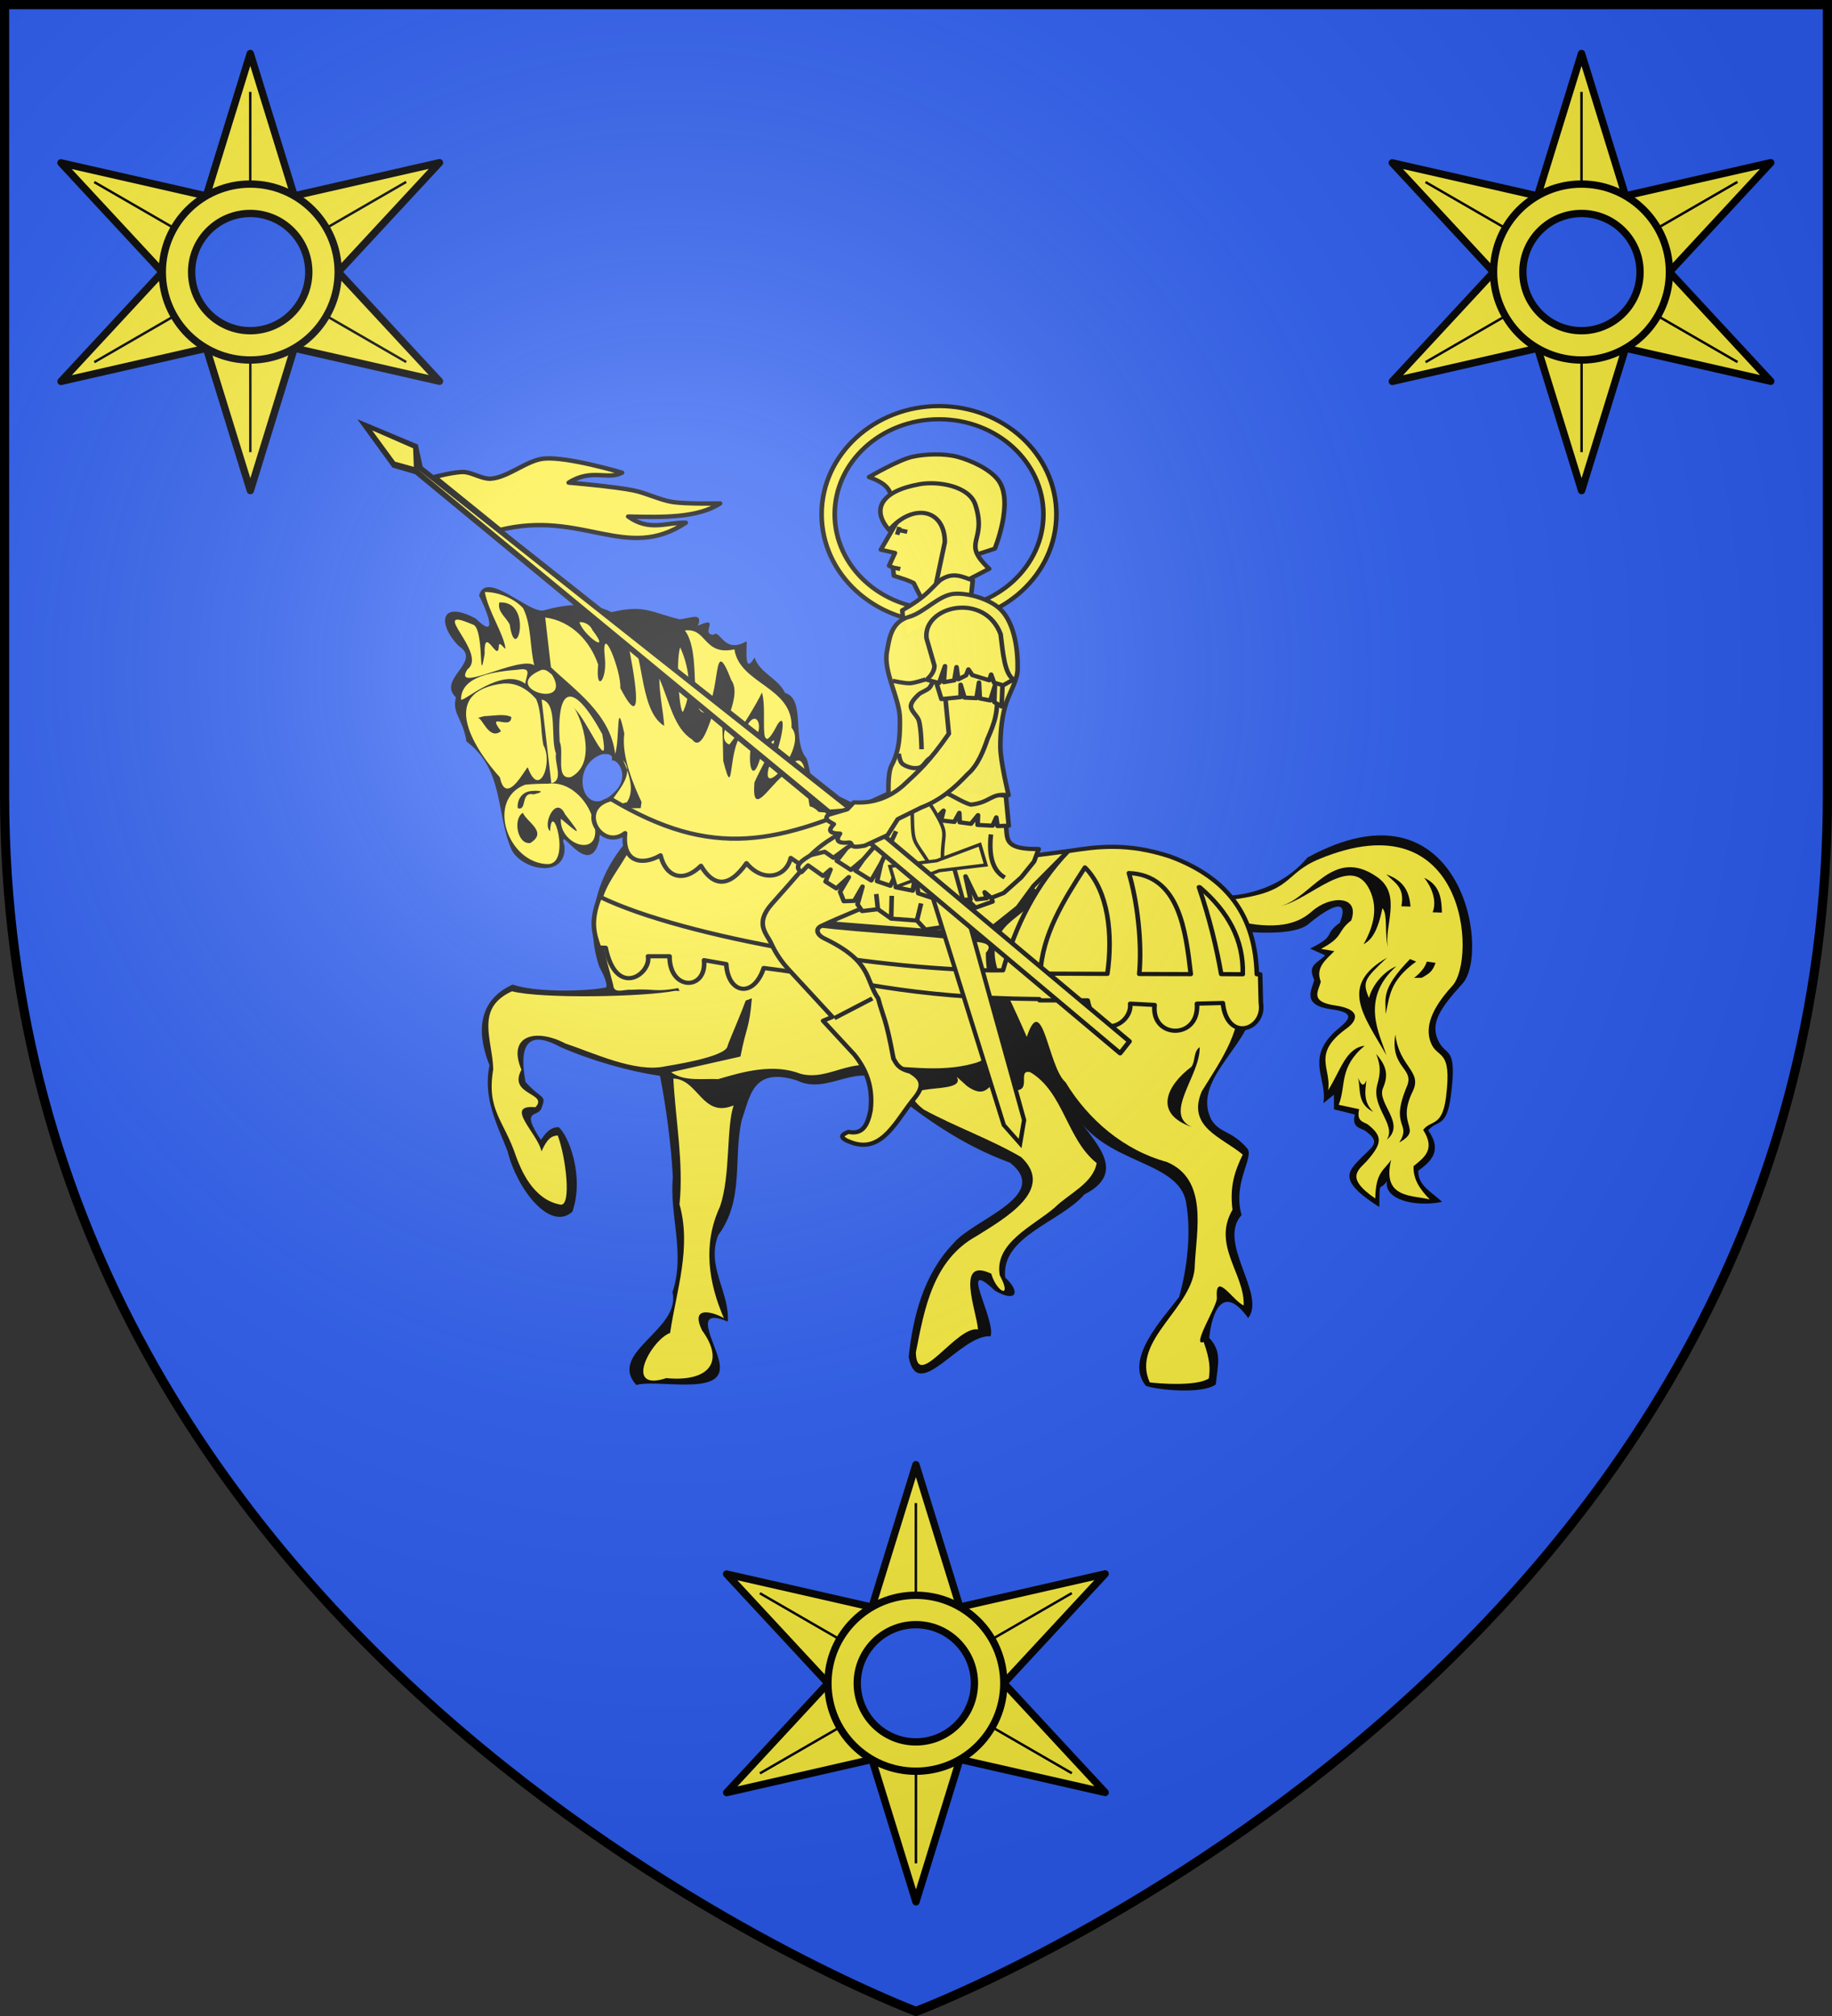 <?xml version="1.0" encoding="UTF-8" standalone="no"?>
<svg
   xmlns:dc="http://purl.org/dc/elements/1.1/"
   xmlns:cc="http://creativecommons.org/ns#"
   xmlns:rdf="http://www.w3.org/1999/02/22-rdf-syntax-ns#"
   xmlns:svg="http://www.w3.org/2000/svg"
   xmlns="http://www.w3.org/2000/svg"
   xmlns:xlink="http://www.w3.org/1999/xlink"
   xmlns:sodipodi="http://sodipodi.sourceforge.net/DTD/sodipodi-0.dtd"
   xmlns:inkscape="http://www.inkscape.org/namespaces/inkscape"
   width="600"
   height="660"
   viewBox="0 0 600 660"
   id="svg2"
   sodipodi:version="0.32"
   inkscape:version="0.46"
   sodipodi:docname="Blason_ville_fr_Vionville-A_57.svg"
   inkscape:output_extension="org.inkscape.output.svg.inkscape"
   version="1.0">
  <rect x="0" y="0" width="600" height="660" fill="#333333" stroke="none"/>
  <sodipodi:namedview
     inkscape:window-height="977"
     inkscape:window-width="1280"
     inkscape:pageshadow="2"
     inkscape:pageopacity="0.0"
     guidetolerance="10.0"
     gridtolerance="10.0"
     objecttolerance="10.0"
     borderopacity="1.0"
     bordercolor="#666666"
     pagecolor="#ffffff"
     id="base"
     showgrid="false"
     inkscape:zoom="1.1863636"
     inkscape:cx="300"
     inkscape:cy="330"
     inkscape:window-x="-4"
     inkscape:window-y="-4"
     inkscape:current-layer="layer4"
     inkscape:object-nodes="true"
     inkscape:window-maximized="1" />
  <defs
     id="defs4">
    <radialGradient
       id="Gradient1"
       gradientUnits="userSpaceOnUse"
       cx="-80"
       cy="-80"
       r="405">
      <stop
         style="stop-color:#fff;stop-opacity:0.31"
         offset="0"
         id="stop7" />
      <stop
         style="stop-color:#fff;stop-opacity:0.25"
         offset="0.19"
         id="stop9" />
      <stop
         style="stop-color:#6b6b6b;stop-opacity:0.125"
         offset="0.6"
         id="stop11" />
      <stop
         style="stop-color:#000;stop-opacity:0.125"
         offset="1"
         id="stop13" />
    </radialGradient>
    <clipPath
       id="shield_cut">
      <path
         id="shield"
         d="M -298.5,-298.5 L 298.5,-298.5 L 298.5,-40 C 298.5,246.31 0,358.5 0,358.5 C 0,358.5 -298.5,246.31 -298.5,-40 L -298.5,-298.5 z" />
    </clipPath>
    <g
       id="s-5">
      <g
         id="c-1">
        <path
           id="t-7"
           transform="matrix(0.951,0.309,-0.309,0.951,0,-1)"
           d="M 0,0 L 0,1 L 0.5,1 L 0,0 z" />
        <use
           xlink:href="#t-7"
           height="540"
           width="810"
           y="0"
           x="0"
           id="use2144-1"
           transform="scale(-1,1)" />
      </g>
      <g
         id="g13121">
        <use
           xlink:href="#c-1"
           height="540"
           width="810"
           y="0"
           x="0"
           id="use2147-5"
           transform="matrix(0.309,0.951,-0.951,0.309,0,0)" />
        <use
           xlink:href="#c-1"
           height="540"
           width="810"
           y="0"
           x="0"
           id="use13124"
           transform="matrix(-0.809,0.588,-0.588,-0.809,0,0)" />
      </g>
      <use
         xlink:href="#a-1"
         height="540"
         width="810"
         y="0"
         x="0"
         id="use13126"
         transform="scale(-1,1)" />
    </g>
    <g
       id="s-66">
      <g
         id="c-18">
        <path
           d="M 0,0 L 0,1 L 0.5,1 L 0,0 z"
           transform="matrix(0.951,0.309,-0.309,0.951,0,-1)"
           id="t-49" />
        <use
           transform="scale(-1,1)"
           id="use2144-6"
           x="0"
           y="0"
           width="810"
           height="540"
           xlink:href="#t-49" />
      </g>
      <g
         id="a-37">
        <use
           transform="matrix(0.309,0.951,-0.951,0.309,0,0)"
           id="use2147-8"
           x="0"
           y="0"
           width="810"
           height="540"
           xlink:href="#c-18" />
        <use
           transform="matrix(-0.809,0.588,-0.588,-0.809,0,0)"
           id="use2149-82"
           x="0"
           y="0"
           width="810"
           height="540"
           xlink:href="#c-18" />
      </g>
      <use
         transform="scale(-1,1)"
         id="use2151-91"
         x="0"
         y="0"
         width="810"
         height="540"
         xlink:href="#a-37" />
    </g>
    <g
       id="g30574">
      <g
         id="c-11">
        <path
           id="t-6"
           d="M 0,0 L 0,1 L 0.5,1 L 0,0 z"
           transform="matrix(0.951,0.309,-0.309,0.951,0,-1)" />
        <use
           xlink:href="#t-6"
           transform="scale(-1,1)"
           id="use2144-19"
           x="0"
           y="0"
           width="810"
           height="540" />
      </g>
      <g
         id="a-3">
        <use
           xlink:href="#c-11"
           transform="matrix(0.309,0.951,-0.951,0.309,0,0)"
           id="use2147-4"
           x="0"
           y="0"
           width="810"
           height="540" />
        <use
           xlink:href="#c-11"
           transform="matrix(-0.809,0.588,-0.588,-0.809,0,0)"
           id="use5890"
           x="0"
           y="0"
           width="810"
           height="540" />
      </g>
      <use
         xlink:href="#a-3"
         transform="scale(-1,1)"
         id="use2151-9"
         x="0"
         y="0"
         width="810"
         height="540" />
    </g>
    <g
       id="g5619">
      <g
         id="c-7">
        <path
           transform="matrix(0.951,0.309,-0.309,0.951,0,-1)"
           d="M 0,0 L 0,1 L 0.5,1 L 0,0 z "
           id="path4125" />
        <use
           height="540"
           width="810"
           y="0"
           x="0"
           id="use30568"
           transform="scale(-1,1)"
           xlink:href="#t-4" />
      </g>
      <g
         id="a-8">
        <use
           height="540"
           width="810"
           y="0"
           x="0"
           id="use2147-08"
           transform="matrix(0.309,0.951,-0.951,0.309,0,0)"
           xlink:href="#c-7" />
        <use
           height="540"
           width="810"
           y="0"
           x="0"
           id="use2149-8"
           transform="matrix(-0.809,0.588,-0.588,-0.809,0,0)"
           xlink:href="#c-7" />
      </g>
      <use
         height="540"
         width="810"
         y="0"
         x="0"
         id="use2151-17"
         transform="scale(-1,1)"
         xlink:href="#a-8" />
    </g>
    <g
       id="s-1">
      <g
         id="g30557">
        <path
           id="t-8"
           d="M 0,0 L 0,1 L 0.5,1 L 0,0 z "
           transform="matrix(0.951,0.309,-0.309,0.951,0,-1)" />
        <use
           xlink:href="#t-8"
           transform="scale(-1,1)"
           id="use2144-5"
           x="0"
           y="0"
           width="810"
           height="540" />
      </g>
      <g
         id="a-2">
        <use
           xlink:href="#c-1"
           transform="matrix(0.309,0.951,-0.951,0.309,0,0)"
           id="use4119"
           x="0"
           y="0"
           width="810"
           height="540" />
        <use
           xlink:href="#c-1"
           transform="matrix(-0.809,0.588,-0.588,-0.809,0,0)"
           id="use2149-1"
           x="0"
           y="0"
           width="810"
           height="540" />
      </g>
      <use
         xlink:href="#a-2"
         transform="scale(-1,1)"
         id="use2151-1"
         x="0"
         y="0"
         width="810"
         height="540" />
    </g>
    <g
       id="s-4-8">
      <g
         id="c-6-6">
        <path
           transform="matrix(0.951,0.309,-0.309,0.951,0,-1)"
           d="M 0,0 L 0,1 L 0.5,1 L 0,0 z"
           id="t-0-0" />
        <use
           height="540"
           width="810"
           y="0"
           x="0"
           id="use2144-7-2"
           transform="scale(-1,1)"
           xlink:href="#t-0-0" />
      </g>
      <g
         id="a-1-4">
        <use
           height="540"
           width="810"
           y="0"
           x="0"
           id="use2147-7-8"
           transform="matrix(0.309,0.951,-0.951,0.309,0,0)"
           xlink:href="#c-6-6" />
        <use
           height="540"
           width="810"
           y="0"
           x="0"
           id="use2149-7-6"
           transform="matrix(-0.809,0.588,-0.588,-0.809,0,0)"
           xlink:href="#c-6-6" />
      </g>
      <use
         height="540"
         width="810"
         y="0"
         x="0"
         id="use2151-7-5"
         transform="scale(-1,1)"
         xlink:href="#a-1-4" />
    </g>
    <g
       id="f-0">
      <rect
         id="rect1964-9"
         style="fill:#28166f"
         y="-30"
         x="-50"
         height="60"
         width="100" />
      <g
         id="g1966-0"
         style="fill:#ffffff"
         transform="translate(0,-20)">
        <path
           id="path1968-0"
           d="M -1.212,27.818 C -1.212,22.175 -2.091,20.471 -4.542,13.98 C -5.709,10.888 -5.024,7.103 -2.858,3.601 C -2.082,2.346 -1.114,1.214 0,0 C 1.114,1.214 2.082,2.346 2.858,3.601 C 5.024,7.103 5.709,10.888 4.542,13.98 C 2.091,20.471 1.212,22.175 1.212,27.818 L -1.212,27.818 z" />
        <path
           id="rwi-6"
           d="M 2.922,27.672 C 2.922,21.721 5.239,17.829 8.501,16.66 C 9.949,16.141 11.808,16.387 13.519,18.107 C 15.638,20.236 16.255,26.1 10.036,27.228 C 10.694,26.272 10.655,24.147 9.322,23.441 C 8.331,22.916 7.209,23.188 6.646,23.564 C 5.822,24.116 4.917,25.67 4.967,27.672 L 2.922,27.672 z" />
        <path
           id="path1971-1"
           d="M 1.777,30.183 C 1.79,32.191 2.795,33.518 4.516,34.257 C 4.295,34.955 3.257,36.378 1.831,36.281 C 1.55,37.787 1.282,38.632 0,40 C -1.282,38.632 -1.55,37.787 -1.831,36.281 C -3.257,36.378 -4.295,34.955 -4.516,34.257 C -2.795,33.518 -1.79,32.191 -1.777,30.183 L 1.777,30.183 z" />
        <use
           xlink:href="#rwi-6"
           height="400"
           width="800"
           y="0"
           x="0"
           id="use1973-3"
           transform="scale(-1,1)" />
        <rect
           id="rect1975-8"
           y="27.331"
           x="-7.923"
           height="3.218"
           width="15.846" />
      </g>
    </g>
    <g
       id="s-9">
      <g
         id="c-3">
        <path
           transform="matrix(0.951,0.309,-0.309,0.951,0,-1)"
           d="M 0,0 L 0,1 L 0.5,1 L 0,0 z"
           id="t-4" />
        <use
           height="540"
           width="810"
           y="0"
           x="0"
           id="use2144-4"
           transform="scale(-1,1)"
           xlink:href="#t-4" />
      </g>
      <g
         id="a-6">
        <use
           height="540"
           width="810"
           y="0"
           x="0"
           id="use2147-0"
           transform="matrix(0.309,0.951,-0.951,0.309,0,0)"
           xlink:href="#c-3" />
        <use
           height="540"
           width="810"
           y="0"
           x="0"
           id="use2149-6"
           transform="matrix(-0.809,0.588,-0.588,-0.809,0,0)"
           xlink:href="#c-3" />
      </g>
      <use
         height="540"
         width="810"
         y="0"
         x="0"
         id="use2151-6"
         transform="scale(-1,1)"
         xlink:href="#a-6" />
    </g>
    <pattern
       patternUnits="userSpaceOnUse"
       width="178.168"
       height="199.71"
       patternTransform="translate(-328.318,-112.593)"
       id="pattern4124">
      <g
         transform="matrix(0.806,0,0,0.77,264.813,86.782)"
         id="g4119">
        <path
           style="fill:#fcef3c;fill-opacity:1;stroke:#000000;stroke-width:3.807;stroke-miterlimit:4;stroke-dasharray:none;stroke-opacity:1;display:inline"
           sodipodi:nodetypes="cccccccccccccccccccccccccccccccccccccccc"
           id="path4262"
           d="M -267.374,-6.853 L -272.223,16.977 L -277.071,-6.853 L -277.071,-26.381 L -277.071,-51.594 L -302.284,-51.594 L -302.284,-37.048 L -311.982,-37.048 L -311.982,-51.594 L -326.528,-51.594 L -326.528,-61.291 L -311.982,-61.291 L -311.982,-75.837 L -302.284,-75.837 L -302.284,-61.291 L -277.071,-61.291 L -277.071,-86.504 L -291.617,-86.504 L -291.617,-96.202 L -277.071,-96.202 L -277.071,-110.748 L -267.374,-110.748 L -267.374,-96.202 L -252.828,-96.202 L -252.828,-86.504 L -267.374,-86.504 L -267.374,-61.291 L -242.161,-61.291 L -242.161,-75.837 L -232.463,-75.837 L -232.463,-61.291 L -217.917,-61.291 L -217.917,-51.594 L -232.463,-51.594 L -232.463,-37.048 L -242.161,-37.048 L -242.161,-51.594 L -267.374,-51.594 L -267.374,-26.381 L -267.374,-6.853 z"
           inkscape:tile-cx="-271.30875"
           inkscape:tile-cy="-47.720769"
           inkscape:tile-w="108.61065"
           inkscape:tile-h="127.72503"
           inkscape:tile-x0="-325.61408"
           inkscape:tile-y0="-111.58328" />
        <use
           height="658.974"
           width="601.465"
           x="0"
           y="0"
           inkscape:tiled-clone-of="#path4262"
           xlink:href="#path4262"
           id="use2607" />
        <use
           height="658.974"
           width="601.465"
           x="0"
           y="0"
           inkscape:tiled-clone-of="#path4262"
           xlink:href="#path4262"
           transform="translate(108.611,127.725)"
           id="use2613" />
      </g>
    </pattern>
    <g
       id="s-6">
      <g
         id="c-8">
        <path
           id="t-5"
           d="M 0,0 L 0,1 L 0.5,1 L 0,0 z"
           transform="matrix(0.951,0.309,-0.309,0.951,0,-1)" />
        <use
           xlink:href="#t-5"
           transform="scale(-1,1)"
           id="use2144-76"
           x="0"
           y="0"
           width="810"
           height="540" />
      </g>
      <g
         id="a-18">
        <use
           xlink:href="#c-8"
           transform="matrix(0.309,0.951,-0.951,0.309,0,0)"
           id="use2147-9"
           x="0"
           y="0"
           width="810"
           height="540" />
        <use
           xlink:href="#c-8"
           transform="matrix(-0.809,0.588,-0.588,-0.809,0,0)"
           id="use2149-2"
           x="0"
           y="0"
           width="810"
           height="540" />
      </g>
      <use
         xlink:href="#a-18"
         transform="scale(-1,1)"
         id="use2151-79"
         x="0"
         y="0"
         width="810"
         height="540" />
    </g>
    <g
       id="f-6">
      <rect
         width="100"
         height="60"
         x="-50"
         y="-30"
         style="fill:#28166f"
         id="rect1964-1" />
      <g
         transform="translate(0,-20)"
         style="fill:#ffffff"
         id="g1966-4">
        <path
           d="M -1.212,27.818 C -1.212,22.175 -2.091,20.471 -4.542,13.98 C -5.709,10.888 -5.024,7.103 -2.858,3.601 C -2.082,2.346 -1.114,1.214 0,0 C 1.114,1.214 2.082,2.346 2.858,3.601 C 5.024,7.103 5.709,10.888 4.542,13.98 C 2.091,20.471 1.212,22.175 1.212,27.818 L -1.212,27.818 z"
           id="path1968-2" />
        <path
           d="M 2.922,27.672 C 2.922,21.721 5.239,17.829 8.501,16.66 C 9.949,16.141 11.808,16.387 13.519,18.107 C 15.638,20.236 16.255,26.1 10.036,27.228 C 10.694,26.272 10.655,24.147 9.322,23.441 C 8.331,22.916 7.209,23.188 6.646,23.564 C 5.822,24.116 4.917,25.67 4.967,27.672 L 2.922,27.672 z"
           id="rwi-3" />
        <path
           d="M 1.777,30.183 C 1.79,32.191 2.795,33.518 4.516,34.257 C 4.295,34.955 3.257,36.378 1.831,36.281 C 1.55,37.787 1.282,38.632 0,40 C -1.282,38.632 -1.55,37.787 -1.831,36.281 C -3.257,36.378 -4.295,34.955 -4.516,34.257 C -2.795,33.518 -1.79,32.191 -1.777,30.183 L 1.777,30.183 z"
           id="path1971-2" />
        <use
           transform="scale(-1,1)"
           id="use1973-2"
           x="0"
           y="0"
           width="800"
           height="400"
           xlink:href="#rwi-3" />
        <rect
           width="15.846"
           height="3.218"
           x="-7.923"
           y="27.331"
           id="rect1975-1" />
      </g>
    </g>
    <g
       id="s-4-5">
      <g
         id="c-6-1">
        <path
           id="t-0-7"
           d="M 0,0 L 0,1 L 0.5,1 L 0,0 z"
           transform="matrix(0.951,0.309,-0.309,0.951,0,-1)" />
        <use
           xlink:href="#t-0-7"
           transform="scale(-1,1)"
           id="use2144-7-1"
           x="0"
           y="0"
           width="810"
           height="540" />
      </g>
      <g
         id="a-1-1">
        <use
           xlink:href="#c-6-1"
           transform="matrix(0.309,0.951,-0.951,0.309,0,0)"
           id="use2147-7-5"
           x="0"
           y="0"
           width="810"
           height="540" />
        <use
           xlink:href="#c-6-1"
           transform="matrix(-0.809,0.588,-0.588,-0.809,0,0)"
           id="use2149-7-2"
           x="0"
           y="0"
           width="810"
           height="540" />
      </g>
      <use
         xlink:href="#a-1-1"
         transform="scale(-1,1)"
         id="use2151-7-7"
         x="0"
         y="0"
         width="810"
         height="540" />
    </g>
    <g
       id="s-4">
      <g
         id="c-6">
        <path
           transform="matrix(0.951,0.309,-0.309,0.951,0,-1)"
           d="M 0,0 L 0,1 L 0.5,1 L 0,0 z"
           id="t-0" />
        <use
           height="540"
           width="810"
           y="0"
           x="0"
           id="use2144-7"
           transform="scale(-1,1)"
           xlink:href="#t-0" />
      </g>
      <g
         id="a-1">
        <use
           height="540"
           width="810"
           y="0"
           x="0"
           id="use2147-7"
           transform="matrix(0.309,0.951,-0.951,0.309,0,0)"
           xlink:href="#c-6" />
        <use
           height="540"
           width="810"
           y="0"
           x="0"
           id="use2149-7"
           transform="matrix(-0.809,0.588,-0.588,-0.809,0,0)"
           xlink:href="#c-6" />
      </g>
      <use
         height="540"
         width="810"
         y="0"
         x="0"
         id="use2151-7"
         transform="scale(-1,1)"
         xlink:href="#a-1" />
    </g>
    <g
       id="f">
      <rect
         id="rect1964"
         style="fill:#28166f"
         y="-30"
         x="-50"
         height="60"
         width="100" />
      <g
         id="g1966"
         style="fill:#ffffff"
         transform="translate(0,-20)">
        <path
           id="path1968"
           d="M -1.212,27.818 C -1.212,22.175 -2.091,20.471 -4.542,13.98 C -5.709,10.888 -5.024,7.103 -2.858,3.601 C -2.082,2.346 -1.114,1.214 0,0 C 1.114,1.214 2.082,2.346 2.858,3.601 C 5.024,7.103 5.709,10.888 4.542,13.98 C 2.091,20.471 1.212,22.175 1.212,27.818 L -1.212,27.818 z" />
        <path
           id="rwi"
           d="M 2.922,27.672 C 2.922,21.721 5.239,17.829 8.501,16.66 C 9.949,16.141 11.808,16.387 13.519,18.107 C 15.638,20.236 16.255,26.1 10.036,27.228 C 10.694,26.272 10.655,24.147 9.322,23.441 C 8.331,22.916 7.209,23.188 6.646,23.564 C 5.822,24.116 4.917,25.67 4.967,27.672 L 2.922,27.672 z" />
        <path
           id="path1971"
           d="M 1.777,30.183 C 1.79,32.191 2.795,33.518 4.516,34.257 C 4.295,34.955 3.257,36.378 1.831,36.281 C 1.55,37.787 1.282,38.632 0,40 C -1.282,38.632 -1.55,37.787 -1.831,36.281 C -3.257,36.378 -4.295,34.955 -4.516,34.257 C -2.795,33.518 -1.79,32.191 -1.777,30.183 L 1.777,30.183 z" />
        <use
           xlink:href="#rwi"
           height="400"
           width="800"
           y="0"
           x="0"
           id="use1973"
           transform="scale(-1,1)" />
        <rect
           id="rect1975"
           y="27.331"
           x="-7.923"
           height="3.218"
           width="15.846" />
      </g>
    </g>
    <g
       id="s">
      <g
         id="c">
        <path
           id="t"
           d="M 0,0 L 0,1 L 0.5,1 L 0,0 z "
           transform="matrix(0.951,0.309,-0.309,0.951,0,-1)" />
        <use
           xlink:href="#t"
           transform="scale(-1,1)"
           id="use2144"
           x="0"
           y="0"
           width="810"
           height="540" />
      </g>
      <g
         id="a">
        <use
           xlink:href="#c"
           transform="matrix(0.309,0.951,-0.951,0.309,0,0)"
           id="use2147"
           x="0"
           y="0"
           width="810"
           height="540" />
        <use
           xlink:href="#c"
           transform="matrix(-0.809,0.588,-0.588,-0.809,0,0)"
           id="use2149"
           x="0"
           y="0"
           width="810"
           height="540" />
      </g>
      <use
         xlink:href="#a"
         transform="scale(-1,1)"
         id="use2151"
         x="0"
         y="0"
         width="810"
         height="540" />
    </g>
  </defs>
  <g
     id="layer4"
     inkscape:label="Fond écu"
     inkscape:groupmode="layer"
     transform="translate(300,300)">
    <use
       xlink:href="#shield"
       id="use18"
       style="fill:#2b5df2"
       x="0"
       y="0"
       width="600"
       height="660" />
  </g>
  <g
     id="layer3"
     inkscape:label="Meubles"
     inkscape:groupmode="layer"
     transform="translate(300,300)">
    <g
       id="g5660"
       transform="matrix(0.8,0,0,0.8,-63.234,178.312)">
      <path
         id="path5066"
         d="M 79,1.5 L 61,59.781 L 97,59.75 L 79,1.5 z M 97,59.75 L 115,90.906 L 156.469,46.188 L 97,59.75 z M 115,90.906 L 97,122.094 L 156.469,135.625 L 115,90.906 z M 97,122.094 L 61.031,122.094 L 79.031,180.375 L 97,122.094 z M 1.5,46.25 L 43,90.969 L 60.969,59.781 L 1.5,46.25 z M 43,90.969 L 1.531,135.688 L 61,122.125 L 43,90.969 z"
         style="fill:#fcef3c;fill-opacity:1;fill-rule:nonzero;stroke:#000000;stroke-width:3;stroke-linejoin:round;stroke-miterlimit:4;stroke-dasharray:none;stroke-opacity:1" />
      <path
         style="fill:none;fill-opacity:1;fill-rule:nonzero;stroke:#000000;stroke-width:1;stroke-linejoin:round;stroke-miterlimit:4;stroke-dasharray:none;stroke-opacity:1"
         d="M 78.989,60.938 L 78.989,17.216"
         id="path5068"
         sodipodi:nodetypes="cc" />
      <path
         sodipodi:nodetypes="cc"
         id="path5074"
         d="M 104.97,75.917 L 142.834,54.056"
         style="fill:none;fill-opacity:1;fill-rule:nonzero;stroke:#000000;stroke-width:1;stroke-linejoin:round;stroke-miterlimit:4;stroke-dasharray:none;stroke-opacity:1" />
      <path
         style="fill:none;fill-opacity:1;fill-rule:nonzero;stroke:#000000;stroke-width:1;stroke-linejoin:round;stroke-miterlimit:4;stroke-dasharray:none;stroke-opacity:1"
         d="M 104.988,105.906 L 142.852,127.767"
         id="path5078"
         sodipodi:nodetypes="cc" />
      <path
         sodipodi:nodetypes="cc"
         id="path5082"
         d="M 79.025,120.917 L 79.025,164.638"
         style="fill:none;fill-opacity:1;fill-rule:nonzero;stroke:#000000;stroke-width:1;stroke-linejoin:round;stroke-miterlimit:4;stroke-dasharray:none;stroke-opacity:1" />
      <path
         style="fill:none;fill-opacity:1;fill-rule:nonzero;stroke:#000000;stroke-width:1;stroke-linejoin:round;stroke-miterlimit:4;stroke-dasharray:none;stroke-opacity:1"
         d="M 53.009,105.958 L 15.145,127.819"
         id="path5086"
         sodipodi:nodetypes="cc" />
      <path
         sodipodi:nodetypes="cc"
         id="path5090"
         d="M 52.991,75.969 L 15.127,54.108"
         style="fill:none;fill-opacity:1;fill-rule:nonzero;stroke:#000000;stroke-width:1;stroke-linejoin:round;stroke-miterlimit:4;stroke-dasharray:none;stroke-opacity:1" />
      <path
         style="fill:#fcef3c;fill-opacity:1;fill-rule:nonzero;stroke:#000000;stroke-width:3;stroke-linejoin:round;stroke-miterlimit:4;stroke-dasharray:none;stroke-opacity:1"
         d="M 78.989,54.938 C 59.117,54.938 42.989,71.066 42.989,90.938 C 42.989,110.809 59.117,126.938 78.989,126.938 C 98.861,126.938 114.989,110.809 114.989,90.938 C 114.989,71.065 98.861,54.938 78.989,54.938 z M 78.989,66.969 C 92.224,66.969 102.958,77.703 102.958,90.938 C 102.958,104.172 92.224,114.938 78.989,114.938 C 65.755,114.938 54.989,104.172 54.989,90.938 C 54.989,77.703 65.755,66.969 78.989,66.969 z"
         id="path5070" />
    </g>
    <use
       x="0"
       y="0"
       xlink:href="#g5660"
       id="use22285"
       transform="translate(-218,-462)"
       width="600"
       height="660" />
    <use
       x="0"
       y="0"
       xlink:href="#g5660"
       id="use22287"
       transform="translate(218,-462)"
       width="600"
       height="660" />
    <g
       id="g21789"
       transform="matrix(1.336,0,0,1.336,-461.425,-453.174)">
      <g
         transform="translate(300,300)"
         inkscape:label="Fond écu"
         id="g21791" />
      <g
         transform="translate(300,300)"
         inkscape:label="Meubles"
         id="g21793">
        <g
           id="g4244"
           transform="matrix(0.88,0,0,0.8,33.565,-0.387)">
          <path
             style="fill:#fcef3c;fill-opacity:1;fill-rule:nonzero;stroke:#000000;stroke-width:1.28;stroke-linecap:butt;stroke-linejoin:round;stroke-miterlimit:4;stroke-dasharray:none;stroke-dashoffset:0;stroke-opacity:1"
             d="M 19.85,-106.825 C 1.898,-106.825 -12.871,-92.058 -12.87,-73.672 C -12.87,-55.286 1.898,-40.519 19.85,-40.519 C 37.803,-40.519 52.535,-55.286 52.535,-73.672 C 52.535,-92.058 37.803,-106.825 19.85,-106.825 z M 19.85,-102.781 C 36.003,-102.781 48.916,-89.66 48.916,-73.672 C 48.916,-57.684 36.003,-44.563 19.85,-44.563 C 3.697,-44.563 -9.215,-57.684 -9.215,-73.672 C -9.215,-89.66 3.697,-102.781 19.85,-102.781 z"
             id="path6787" />
          <path
             sodipodi:nodetypes="csssscccccscccccssccccccc"
             id="path5453"
             d="M 100.646,44.459 C 118.927,42.157 115.436,36.622 125.782,31.912 C 166.794,13.244 169.67,62.552 162.839,70.76 C 157.036,77.732 155.179,83.325 156.789,88.035 C 158.635,93.435 162.808,89.524 161.077,104.812 C 160.017,114.169 156.848,111.71 154.704,114.909 C 158.185,120.812 155.028,123.365 152.023,125.996 C 151.894,130.298 154.047,133.336 156.541,136.187 C 151.49,134.835 143.161,135.851 145.784,124.058 C 143.863,127.305 141.486,127.673 141.357,135.901 C 132.461,129.173 137.035,127.069 139.485,123.838 C 143.083,119.093 143.571,116.909 139.283,113.224 C 137.992,112.342 136.092,112.308 136.866,108.553 L 131.179,107.208 C 133.335,101.213 131.133,95.854 138.405,89.113 C 133.114,89.858 131.762,96.619 128.224,102.762 C 129.26,96.039 123.476,91.644 133.431,83.779 C 136.23,81.568 137.725,77.979 130.235,76.788 C 122.968,75.632 125.529,72.468 126.19,69.48 C 124.627,65.199 127.568,62.791 129.956,60.151 L 126.254,59.449 C 132.858,55.544 130.471,54.335 134.676,50.726 C 137.175,42.879 128.656,43.046 123.649,48.02 C 120.485,51.06 115.429,53.791 104.133,51.284 C 102.541,49.483 100.494,47.502 100.646,44.459 z"
             style="fill:#2b5df2;fill-opacity:1;stroke:none;stroke-width:1.65;stroke-linecap:butt;stroke-linejoin:round;stroke-miterlimit:4;stroke-dasharray:none;stroke-opacity:1" />
          <path
             sodipodi:nodetypes="ccccccccccccccccccscccccccccccccccccccccccccccscccccccccsscccccscccccsssccccsccccccccccccccc"
             style="fill:#000000;fill-opacity:1;fill-rule:evenodd;stroke:none;stroke-width:1px;stroke-linecap:butt;stroke-linejoin:miter;stroke-opacity:1"
             d="M -105.81,-51.347 C -106.997,-51.267 -107.888,-50.543 -108.29,-48.751 C -106.967,-45.995 -102.079,-34.076 -109.288,-41.785 C -119.226,-47.549 -119.93,-40.089 -113.984,-33.355 C -107.142,-28.507 -120.151,-23.315 -114.745,-17.578 C -115.883,-12.579 -112.878,-11.328 -111.779,-4.06 C -101.268,4.53 -103.585,18.243 -99.23,29.118 C -96.188,35.516 -83.931,37.974 -84.478,28.04 C -86.835,19.664 -77.698,38.999 -74.814,26.198 C -74.988,17.588 -60.2,19.623 -68.383,28.1 C -76.07,38.827 -78.689,52.122 -74.824,64.89 C -73.75,67.096 -72.433,69.999 -72.898,71.267 C -79.765,72.672 -93.14,72.64 -98.952,70.378 C -109.027,75.443 -108.821,85.667 -105.39,95.096 C -107.249,105.037 -103.379,112.982 -100.345,121.438 C -97.821,132.811 -88.574,146.182 -82.296,139.948 C -78.857,128.936 -83.466,116.446 -86.117,114.047 C -88.615,114.08 -89.835,116.029 -91.076,117.947 C -96.852,108.344 -91.999,111.108 -90.989,108.42 C -89.315,103.965 -90.859,105.743 -95.341,100.233 C -96.514,93.272 -97.208,82.575 -85.66,89.497 C -76.784,93.775 -66.507,96.943 -57.882,98.348 C -56.222,107.618 -54.754,119.585 -54.312,129.368 C -55.306,140.963 -50.788,152.764 -54.41,164.578 C -51.915,176.1 -72.625,183.048 -64.5,193.025 C -58.695,191.238 -41.31,196.154 -41.224,187.927 C -40.777,182.518 -50.296,168.384 -39.006,173.625 C -38.427,164.686 -45.059,156.77 -41.687,147.164 C -34.333,136.203 -37.558,123.815 -35.131,111.886 C -32.782,104.649 -32.135,95.447 -19.7,99.765 C -10.921,104.589 -1.573,92.759 5.048,101.719 C 15.472,111.168 26.416,119.638 39.619,124.935 C 51.323,135.105 29.391,142.252 23.875,149.621 C 15.47,159.234 12.596,172.099 11.382,184.44 C 13.889,199.019 25.764,177.432 34.199,178.11 C 35.725,173.003 24.785,153.169 35.441,164.152 C 41.28,167.874 42.775,164.709 38.265,160.101 C 37.039,147.494 53.521,143.237 60.323,134.671 C 71.658,128.305 64.413,120.067 59.696,113.018 C 68.656,125.249 86.262,124.993 88.591,136.664 C 90.123,145.751 89.123,156.731 86.726,166.069 C 81.794,173.192 71.417,185.167 77.469,193.29 C 80.489,194.526 93.191,195.961 96.938,192.844 C 97.454,186.788 98.811,182.948 95.095,178.581 C 95.837,170.968 98.816,161.648 105.952,172.525 C 111.108,165.327 97.18,149.35 104.111,140.982 C 101.556,130.913 107.779,123.219 105.671,120.534 C 101.334,115.009 98.033,115.958 95.746,111.845 C 89.615,98.928 108.802,87.499 107.082,75.351 C 110.054,68.584 107.754,61.621 107.173,54.729 C 107.098,54.593 107.01,54.479 106.935,54.344 C 114.095,54.824 120.088,54.18 122.613,51.957 C 128.392,46.694 134.384,43.109 131.518,51.429 C 126.662,55.245 130.824,55.233 123.193,59.355 L 127.438,61.431 C 124.683,64.225 122.541,64.448 124.365,68.996 C 123.609,72.165 120.792,76.717 129.208,77.968 C 137.882,79.257 132.152,82.466 129.492,85.44 C 122.194,93.601 128.081,99.597 126.904,106.729 L 129.846,104.107 L 129.857,108.593 L 135.671,110.179 C 134.788,114.162 137.019,114.201 138.516,115.141 C 143.492,119.067 140.268,119.927 136.119,124.951 C 133.294,128.372 132.159,131.333 142.479,138.504 C 142.6,129.771 142.385,134.053 144.599,130.613 C 143.781,136.458 152.816,138.582 159.973,136.935 C 157.077,133.901 153.212,131.963 153.347,127.397 C 156.815,124.615 160.175,121.32 156.126,115.044 C 158.597,111.655 161.207,114.5 162.402,104.573 C 164.355,88.354 160.89,92.869 158.735,87.132 C 156.856,82.128 159.258,77.814 165.617,70.143 C 173.683,60.413 165.253,5.857 122.49,31.453 C 115.51,40.605 105.718,42.972 99.82,43.196 C 94.725,36.48 89.745,32.558 84.81,31.269 C 73.194,27.785 67.632,26.033 42.093,32.601 C 13.479,20.298 -4.242,17.259 -12.46,14.942 C -15.335,14.132 -15.887,4.282 -17.091,1.049 C -21.224,-4.149 -17.204,-17.164 -23.059,-18.946 C -24.867,-23.361 -30.251,-25.11 -31.525,-29.805 C -34.721,-23.931 -33.543,-33.361 -33.782,-34.789 C -40.209,-30.626 -41.12,-38.77 -43.02,-36.746 C -46.907,-37.011 -40.639,-42.816 -47.324,-39.538 C -45.804,-43.949 -49.598,-41.707 -52.453,-41.519 C -60.423,-43.627 -62.155,-46.095 -71.409,-43.69 C -76.618,-46.621 -83.214,-46.459 -90.297,-44.224 C -93.55,-43.439 -101.571,-51.635 -105.81,-51.347 z M -73.011,-0.233 C -71.908,-0.214 -70.865,0.153 -71.361,1.753 C -69.722,1.097 -66.186,6.543 -70.349,11.179 C -79.138,21.326 -83.726,3.549 -74.104,-0.145 C -73.778,-0.185 -73.378,-0.239 -73.011,-0.233 z"
             id="path5455" />
          <path
             sodipodi:nodetypes="ccccccccccsscc"
             style="fill:#fcef3c;fill-opacity:1;fill-rule:evenodd;stroke:none;stroke-width:0.611px;stroke-linecap:butt;stroke-linejoin:miter;stroke-opacity:1"
             d="M -99.11,72.437 C -109.562,77.638 -104.504,87.368 -104.354,96.345 C -106.269,108.994 -101.356,111.838 -97.953,123.129 C -96.691,126.808 -93.352,136.284 -85.611,137.787 C -82.425,138.332 -84.159,122.904 -86.389,116.588 C -88.282,116.753 -89.37,117.764 -90.915,121.475 C -91.767,116.213 -101.628,107.009 -92.598,107.957 C -88.795,103.533 -100.363,104.333 -96.486,96.477 C -100.567,85.839 -92.393,83.69 -84.223,88.435 C -76.531,91.24 -64.847,97.421 -56.509,95.443 C -55.453,95.19 -39.762,92.694 -39.09,89.295 C -38.713,87.386 -30.8,68.694 -32.996,69.215 C -41.589,71.257 -52.271,72.585 -53.616,72.277 C -62.216,74.166 -90.796,74.804 -99.11,72.437 z"
             id="path5457" />
          <path
             sodipodi:nodetypes="ccccccccc"
             style="fill:#fcef3c;fill-opacity:1;fill-rule:evenodd;stroke:none;stroke-width:0.611px;stroke-linecap:butt;stroke-linejoin:miter;stroke-opacity:1"
             d="M -54.169,99.174 C -53.559,112.065 -51.275,124.858 -52.454,137.712 C -49.079,150.895 -53.298,164.017 -55.08,177.087 C -60.344,179.211 -68.319,195.33 -56.145,190.928 C -44.891,192.135 -39.433,186.494 -46.178,176.289 C -49.718,168.243 -42.544,170.927 -40.097,172.558 C -44.319,161.836 -46.093,149.985 -41.171,138.373 C -38.188,128.76 -39.488,114.306 -37.382,107.389 C -46.168,111.409 -47.167,99.37 -54.169,99.174 z"
             id="path5459" />
          <path
             sodipodi:nodetypes="ccccccccccccccc"
             style="fill:#fcef3c;fill-opacity:1;fill-rule:evenodd;stroke:none;stroke-width:0.611px;stroke-linecap:butt;stroke-linejoin:miter;stroke-opacity:1"
             d="M 24.755,98.619 C 28.041,104.873 4.544,99.106 15.569,108.653 C 24.23,113.866 34.087,117.684 42.706,123.22 C 52.491,133.234 37.82,142.181 30.372,147.365 C 18.003,154.789 15.707,170.108 13.384,183.07 C 13.614,195.137 24.793,174.763 30.692,176.018 C 30.406,170.682 24.151,153.626 34.378,158.934 C 35.945,164.755 40.366,166.875 36.757,159.421 C 35.152,149.564 45.915,144.432 51.991,138.762 C 56.014,134.359 62.759,131.314 63.747,125.041 C 55.386,117.759 54.559,103.273 45.25,97.221 C 41.152,96.16 46.631,104.371 39.449,102.438 C 33.139,96.545 34.873,106.949 27.716,101.543 L 26.344,100.178 L 24.755,98.619 z"
             id="path5461" />
          <path
             sodipodi:nodetypes="ccccccccccccccccccccccc"
             style="fill:#fcef3c;fill-opacity:1;fill-rule:evenodd;stroke:none;stroke-width:0.611px;stroke-linecap:butt;stroke-linejoin:miter;stroke-opacity:1"
             d="M 71.522,31.809 C 66.101,31.163 46.12,38.067 42.209,39.715 C 54.438,41.413 41.6,48.355 38.118,52.926 C 31.868,61.132 37.163,68.164 44.285,86.412 C 48.692,71.945 50.242,95.792 55.071,100.281 C 61.407,111.818 71.476,121.185 83.223,124.685 C 94.883,129.963 91.538,145.824 91.094,156.107 C 91.172,169.164 73.141,179.193 78.54,192.231 C 80.65,192.555 91.471,193.556 94.99,191.033 C 95.379,188.176 95.394,185.469 93.553,179.829 C 89.961,181.626 97.427,168.603 97.234,166.423 C 96.674,157.822 101.765,167.306 104.71,168.676 C 105.046,159.045 95.828,150.2 101.589,139.363 C 100.781,132.194 102.181,127.613 104.44,122.453 C 98.582,117.076 88.81,114.05 93.03,103.076 C 98.438,93.447 104.93,83.637 102.985,72.72 C 104.814,64.261 106.481,69.039 104.642,60.087 C 101.358,49.45 97.329,39.119 85.074,33.748 C 80.787,31.366 76.563,30.981 71.522,31.809 z M 92.44,89.547 C 92.762,98.072 81.986,110.163 90.346,114.041 C 79.313,109.884 83.339,101.175 90.162,95.553 C 91.316,93.724 90.629,91.007 92.44,89.547 z"
             id="path5463" />
          <path
             style="fill:#fcef3c;fill-opacity:1;fill-rule:evenodd;stroke:none;stroke-width:0.611px;stroke-linecap:butt;stroke-linejoin:miter;stroke-opacity:1"
             d="M -89.871,-42.061 C -89.337,-36.985 -88.805,-31.898 -88.271,-26.821 C -81.548,-19.742 -71.649,-12.426 -70.391,-0.261 C -69.02,-4.769 -70.181,-18.486 -67.831,-6.501 C -68.735,0.596 -64.929,10.041 -63.031,14.459 C -63.115,15.039 -63.201,15.663 -63.271,16.339 C -67.244,16.354 -70.496,16.401 -71.991,16.459 C -80.057,20.41 -70.379,19.99 -63.591,19.379 C -63.981,23.27 -64.529,27.392 -66.311,28.899 C -68.805,34.485 -73.173,39.481 -74.191,45.579 C -74.604,49.329 -74.365,53.072 -74.071,56.819 C -73.231,61.433 -71.952,66.006 -70.911,70.579 C -70.745,73.374 -67.767,71.755 -65.951,71.979 C -59.33,71.532 -59.354,72.804 -52.834,71.451 C -50.256,78.103 -37.037,76.986 -32.305,74.564 C -32.976,83.94 -33.861,83.163 -35.471,92.419 C -41.911,94.019 -48.351,95.619 -54.791,97.219 C -51.171,100.17 -45.932,99.116 -41.671,99.339 C -34.373,96.933 -26.218,94.538 -18.751,97.699 C -12.533,99.623 -6.82,94.79 -0.591,95.019 C 9.447,95.087 19.797,97.573 29.609,94.499 C 35.234,92.99 36.331,86.707 35.529,81.739 C 35.036,74.653 32.782,67.739 32.889,60.619 C 36.395,56.412 27.096,57.589 24.609,56.619 C 9.691,54.84 -5.347,54.342 -20.191,51.979 C -22.182,47.66 -16.342,39.916 -14.951,34.859 C -10.984,32.755 -10.343,25.174 -12.231,20.179 C -3.638,18.923 -6.171,18.096 -13.711,17.499 C -14.404,16.637 -15.237,16.037 -16.191,15.779 C -17.546,8.563 -16.46,-5.736 -23.791,6.539 C -27.828,10.246 -32.366,19.24 -31.591,8.499 C -29.44,2.995 -21.629,-11.367 -29.631,-0.341 C -31.822,9.325 -33.72,4.07 -32.391,-3.781 C -28.037,-8.016 -31.382,-15.863 -34.391,-6.981 C -39.298,-3.229 -37.029,15.822 -40.271,1.859 C -40.8,-37.981 -43.718,2.977 -48.951,-4.701 C -54.045,-8.158 -55.248,-16.354 -58.071,-23.341 C -58.079,-18.63 -57.036,-13.69 -56.711,-8.861 C -64.27,-13.756 -62.175,-35.126 -66.711,-33.741 C -65.492,-26.945 -61.533,-4.617 -68.951,-20.461 C -68.611,-25.617 -74.471,-41.859 -73.231,-29.461 C -72.632,-22.683 -75.911,-18.858 -75.111,-27.621 C -77.28,-34.59 -82.31,-40.923 -89.871,-42.061 z M -80.351,-40.621 C -79.183,-36.532 -71.204,-30.307 -76.751,-38.261 C -77.241,-39.655 -78.843,-40.821 -80.351,-40.621 z M -68.151,1.659 C -67.788,2.573 -67.377,3.584 -67.031,4.659 C -67.065,3.622 -67.401,2.618 -68.151,1.659 z M -67.031,4.699 C -66.871,10.97 -77.216,17.765 -67.111,14.539 C -65.366,11.726 -65.984,7.963 -67.031,4.699 z"
             id="path5465"
             sodipodi:nodetypes="cccccccccccccccccccccccccccccccccccccccccccccccccccc" />
          <path
             id="path5467"
             d="M -50.958,-38.089 C -46.216,-31.076 -50.056,-13.565 -45.601,-12.898 C -40.659,-18.212 -43.466,-38.244 -38.047,-22.922 C -34.308,-17.078 -43.517,-5.205 -38.568,-3.144 C -35.264,-7.738 -30.609,-16.35 -29.5,-19.063 C -27.805,-13.489 -31.032,3.133 -25.093,-9.415 C -21.867,-14.426 -24.903,0.945 -27.582,3.897 C -30.075,14.27 -16.577,-2.493 -21.248,-8.304 C -20.754,-20.864 -35.7,-21.587 -37.162,-32.296 C -45.875,-30.255 -44.738,-38.989 -50.958,-38.089 z M -52.267,-32.92 C -53.707,-28.272 -52.251,-10.24 -51.294,-13.618 C -48.827,-19.808 -49.86,-27.101 -52.267,-32.92 z"
             style="fill:#fcef3c;fill-opacity:1;fill-rule:evenodd;stroke:none;stroke-width:0.611px;stroke-linecap:butt;stroke-linejoin:miter;stroke-opacity:1"
             sodipodi:nodetypes="ccccccccccccc" />
          <path
             sodipodi:nodetypes="ccccccccccccccc"
             style="fill:#fcef3c;fill-opacity:1;fill-rule:evenodd;stroke:none;stroke-width:0.611px;stroke-linecap:butt;stroke-linejoin:miter;stroke-opacity:1"
             d="M -95.449,9.16 C -106.462,13.649 -100.316,33.336 -89.078,33.482 C -82.508,33.309 -88.058,12.953 -88.508,23.386 C -90.732,21.345 -86.879,12.144 -84.322,18.25 C -79.102,25.536 -80.65,24.102 -85.506,19.588 C -86.017,28.185 -73.04,32.109 -76.518,19.887 C -78.121,13.467 -83.438,7.986 -89.068,8.849 C -91.198,8.86 -93.331,8.919 -95.449,9.16 z M -94.079,11.145 C -92.581,10.87 -88.76,11.017 -93.122,12.127 C -96.826,11.161 -94.812,17.313 -97.514,16.344 C -97.762,14.069 -96.54,11.504 -94.079,11.145 z M -96.092,17.77 C -94.956,20.674 -89.077,23.666 -94.015,27.006 C -97.606,27.626 -98.934,19.607 -96.092,17.77 z"
             id="path5469" />
          <path
             id="path5471"
             d="M -102.942,-21.623 C -119.738,-18.354 -109,-1.039 -102.49,6.906 C -100.686,16.487 -94.823,2.894 -94.701,3.912 C -91.478,13.724 -87.64,2.276 -90.37,-2.953 C -91.23,-7.534 -90.772,-13.26 -92.436,-17.143 C -94.908,-20.165 -98.215,-22.599 -102.668,-21.652 C -102.759,-21.642 -102.85,-21.633 -102.942,-21.623 z M -85.833,-3.984 C -84.486,-0.791 -87.153,7.72 -82.73,6.838 C -74.262,2.026 -81.263,-14.503 -81.98,-14.482 C -77.925,-10.519 -71.676,7.345 -73.976,-6.332 C -82.067,-22.639 -86.757,-21.38 -85.833,-3.984 z M -106.889,-11.836 C -104.47,-11.903 -101.23,-12.67 -99.315,-11.582 C -99.284,-7.265 -106.522,-13.481 -102.177,-7.245 C -105.649,-4.193 -107.476,-11.884 -108.76,-11.266 L -106.889,-11.836 z"
             style="fill:#fcef3c;fill-opacity:1;fill-rule:evenodd;stroke:none;stroke-width:0.611px;stroke-linecap:butt;stroke-linejoin:miter;stroke-opacity:1"
             sodipodi:nodetypes="ccccccccccccccccc" />
          <path
             sodipodi:nodetypes="ccccccccccccccccccccccc"
             style="fill:#fcef3c;fill-opacity:1;fill-rule:evenodd;stroke:none;stroke-width:0.611px;stroke-linecap:butt;stroke-linejoin:miter;stroke-opacity:1"
             d="M -106.685,-49.87 C -105.716,-43.838 -101.397,-37.062 -100.934,-32.505 C -101.39,-32.519 -102.755,-35.163 -102.797,-33.138 C -103.033,-27.945 -106.985,-40.177 -106.746,-30.887 C -108.541,-19.359 -106.65,-39.437 -110.192,-39.96 C -123.042,-46.084 -105.619,-31.037 -111.547,-26.165 C -115.887,-18.519 -97.031,-30.491 -92.931,-27.431 C -94.181,-33.157 -93.674,-39.727 -96.02,-44.893 C -98.412,-47.824 -102.898,-49.897 -106.685,-49.87 z M -102.644,-46.673 C -93.007,-47.266 -98.016,-26.783 -99.743,-39.846 C -100.739,-42.222 -103.265,-43.696 -102.644,-46.673 z M -97.52,-26.063 C -103.579,-25.507 -113.338,-24.323 -113.313,-16.94 C -112.763,-15.913 -102.005,-27.082 -95.411,-21.779 C -95.201,-24.342 -93.303,-26.868 -97.52,-26.063 z M -90.907,-26.012 C -103.045,-20.429 -82.02,-13.534 -87.94,-24.5 C -88.858,-25.259 -89.508,-26.266 -90.907,-26.012 z M -90.864,-16.921 C -89.966,-8.372 -89.067,0.177 -88.169,8.727 C -84.599,7.846 -87.408,2.417 -86.853,-0.379 C -88.547,-4.968 -86.213,-15.907 -90.864,-16.921 z"
             id="path5473" />
          <path
             sodipodi:nodetypes="csssscccccscccccssccccccc"
             id="path5525"
             d="M 100.646,44.459 C 118.927,42.157 115.436,36.622 125.782,31.912 C 166.794,13.244 169.67,62.552 162.839,70.76 C 157.036,77.732 155.179,83.325 156.789,88.035 C 158.635,93.435 162.808,89.524 161.077,104.812 C 160.017,114.169 156.848,111.71 154.704,114.909 C 158.185,120.812 155.028,123.365 152.023,125.996 C 151.894,130.298 154.047,133.336 156.541,136.187 C 151.49,134.835 143.161,135.851 145.784,124.058 C 143.863,127.305 141.486,127.673 141.357,135.901 C 132.461,129.173 137.035,127.069 139.485,123.838 C 143.083,119.093 143.571,116.909 139.283,113.224 C 137.992,112.342 136.092,112.308 136.866,108.553 L 131.179,107.208 C 133.335,101.213 131.133,95.854 138.405,89.113 C 133.114,89.858 131.762,96.619 128.224,102.762 C 129.26,96.039 123.476,91.644 133.431,83.779 C 136.23,81.568 137.725,77.979 130.235,76.788 C 122.968,75.632 125.529,72.468 126.19,69.48 C 124.627,65.199 127.568,62.791 129.956,60.151 L 126.254,59.449 C 132.858,55.544 130.471,54.335 134.676,50.726 C 137.175,42.879 128.656,43.046 123.649,48.02 C 120.485,51.06 115.429,53.791 104.133,51.284 C 102.541,49.483 100.494,47.502 100.646,44.459 z"
             style="fill:#fcef3c;fill-opacity:1;stroke:none;stroke-width:1.65;stroke-linecap:butt;stroke-linejoin:round;stroke-miterlimit:4;stroke-dasharray:none;stroke-opacity:1" />
          <path
             sodipodi:nodetypes="cscccsc"
             id="path5527"
             d="M 115.055,46.3 C 123.719,43.795 129.413,28.003 141.787,37.357 C 149.049,42.848 143.641,52.577 144.911,59.073 C 143.88,55.059 144.925,48.679 143.349,46.991 C 141.747,55.892 139.402,57.095 138.104,58.053 C 141.15,52.08 142.046,46.67 139.855,41.497 C 134.897,29.794 123.374,44.341 115.055,46.3 z"
             style="fill:#000000;fill-opacity:1;stroke:none;stroke-width:1.5;stroke-linecap:butt;stroke-linejoin:round;stroke-miterlimit:4;stroke-dasharray:none;stroke-opacity:1" />
          <path
             sodipodi:nodetypes="ccccc"
             id="path5529"
             d="M 144.484,92.02 C 137.996,79.623 131.191,70.625 144.649,62.133 C 138.229,68.762 137.74,69.579 139.611,74.489 C 140.651,70.092 144.113,66.121 147.218,64.782 C 137.113,74.747 142.479,85.307 144.484,92.02 z"
             style="fill:#000000;fill-opacity:1;stroke:none;stroke-width:1.5;stroke-linecap:butt;stroke-linejoin:round;stroke-miterlimit:4;stroke-dasharray:none;stroke-opacity:1" />
          <path
             sodipodi:nodetypes="cscsc"
             id="path5531"
             d="M 148.054,118.761 C 154.849,114.432 147.011,113.829 151.773,103.151 C 154.595,96.823 148.042,95.787 146.958,85.657 C 145.444,95.98 152.341,95.915 150.192,101.517 C 145.252,114.397 151.607,112.548 148.054,118.761 z"
             style="fill:#000000;fill-opacity:1;stroke:none;stroke-width:1.5;stroke-linecap:butt;stroke-linejoin:round;stroke-miterlimit:4;stroke-dasharray:none;stroke-opacity:1" />
          <path
             sodipodi:nodetypes="cscsc"
             id="path5533"
             d="M 141.632,91.613 C 144.006,94.735 145.346,97.504 143.518,102.078 C 141.688,106.659 150.068,113.009 144.561,117.905 C 147.35,113.293 140.201,108.022 141.915,101.101 C 142.84,97.366 142.912,95.41 141.632,91.613 z"
             style="fill:#000000;fill-opacity:1;stroke:none;stroke-width:1.5;stroke-linecap:butt;stroke-linejoin:round;stroke-miterlimit:4;stroke-dasharray:none;stroke-opacity:1" />
          <path
             sodipodi:nodetypes="cccc"
             id="path5535"
             d="M 136.566,98.909 C 137.283,100.826 138.024,102.102 138.892,99.707 C 138.556,102.984 137.966,106.273 140.806,109.397 C 136.231,106.834 137.365,102.586 136.566,98.909 z"
             style="fill:#000000;fill-opacity:1;stroke:none;stroke-width:1.5;stroke-linecap:butt;stroke-linejoin:round;stroke-miterlimit:4;stroke-dasharray:none;stroke-opacity:1" />
          <path
             sodipodi:nodetypes="cccc"
             id="path5537"
             d="M 154.981,37.678 C 156.881,40.159 158.676,44.619 157.333,48.244 L 159.932,48.335 C 159.808,44.718 159.689,39.967 154.981,37.678 z"
             style="fill:#000000;fill-opacity:1;stroke:none;stroke-width:1.5;stroke-linecap:butt;stroke-linejoin:round;stroke-miterlimit:4;stroke-dasharray:none;stroke-opacity:1" />
          <path
             sodipodi:nodetypes="ccccc"
             id="path5539"
             d="M 158.166,63.731 L 155.723,63.339 C 155.152,65.338 153.807,66.915 152.17,68.333 L 154.321,68.306 C 156.035,67.145 157.204,66.756 158.166,63.731 z"
             style="fill:#000000;fill-opacity:1;stroke:none;stroke-width:1.5;stroke-linecap:butt;stroke-linejoin:round;stroke-miterlimit:4;stroke-dasharray:none;stroke-opacity:1" />
          <path
             sodipodi:nodetypes="cccc"
             id="path5541"
             d="M 152.754,63.338 L 151.041,62.561 C 142.773,71.956 144.337,74.54 144.25,79.42 C 145.381,74.304 145.149,69.342 152.754,63.338 z"
             style="fill:#000000;fill-opacity:1;stroke:none;stroke-width:1.5;stroke-linecap:butt;stroke-linejoin:round;stroke-miterlimit:4;stroke-dasharray:none;stroke-opacity:1" />
          <path
             sodipodi:nodetypes="cccc"
             id="path5543"
             d="M 144.473,36.637 C 149.736,38.703 150.859,42.44 151.192,46.494 L 148.636,46.405 C 149.713,40.468 146.595,39.094 144.473,36.637 z"
             style="fill:#000000;fill-opacity:1;stroke:none;stroke-width:1.5;stroke-linecap:butt;stroke-linejoin:round;stroke-miterlimit:4;stroke-dasharray:none;stroke-opacity:1" />
          <path
             style="fill:#fcef3c;fill-opacity:1;fill-rule:nonzero;stroke:#000000;stroke-width:1.28;stroke-linecap:butt;stroke-linejoin:round;stroke-miterlimit:4;stroke-dasharray:none;stroke-dashoffset:0;stroke-opacity:1"
             d="M 55.785,29.503 C 46.669,40.093 41.137,52.4 37.649,66.019 C 6.192,66.495 -50.78,56.267 -74.649,43.491 C -77.454,51.13 -76.175,54.993 -74.882,59.048 L -73.031,59.099 C -70.072,74.774 -60.297,67.138 -61.231,61.699 L -55.231,61.699 C -55.264,72.444 -44.797,72.287 -45.631,62.899 L -39.431,64.099 C -38.979,73.204 -31.834,74.707 -28.991,65.299 C -3.129,68.824 9.533,74.42 47.769,74.819 L 47.849,75.219 L 61.249,75.219 C 63.697,88.38 73.747,82.551 73.089,76.219 L 79.889,76.619 C 78.868,87.133 92.479,87.308 91.689,76.219 L 98.889,76.019 C 100.095,88.326 110.732,84.189 109.489,76.019 L 109.289,67.219 L 108.369,67.219 C 107.911,49.581 100.536,37.811 84.289,31.179 C 72.369,26.857 64.016,28.084 55.785,29.503 z M 60.489,34.499 C 67.025,41.68 68.313,55.145 66.729,67.099 L 48.089,67.019 C 48.463,55.311 54.66,44.313 60.489,34.499 z M 72.729,36.219 C 86.776,36.882 88.559,53.897 89.969,67.179 L 75.609,67.139 C 76.457,57.596 75.038,44.636 72.729,36.219 z M 92.249,40.539 L 92.489,40.579 C 100.323,47.962 104.736,56.677 104.449,67.219 L 98.449,67.179 C 97.146,59.067 95.276,50.374 92.249,40.539 z"
             id="path5673"
             sodipodi:nodetypes="ccccccccccccccccccccccccccccccccccc" />
          <path
             style="fill:#fcef3c;fill-opacity:1;fill-rule:nonzero;stroke:#000000;stroke-width:1.28;stroke-linecap:butt;stroke-linejoin:round;stroke-miterlimit:4;stroke-dasharray:none;stroke-dashoffset:0;stroke-opacity:1"
             d="M -71.49,13.581 C -43.364,32.051 -24.993,27.76 5.999,11.735 L 10.578,11.334 C 4,21.831 2.175,37.541 -9.851,33.266 C -10.511,39.096 -14.784,36.84 -21.474,31.588 C -22.764,37.669 -29.337,39.174 -33.802,33.189 C -38.715,41.019 -43.154,40.233 -46.482,33.989 C -51.271,39.263 -56.23,37.615 -57.753,30.788 C -62.736,33.995 -68.5,33.093 -67.615,23.985 C -74.227,29.57 -81.449,16.242 -71.49,13.581 z"
             id="path5685"
             sodipodi:nodetypes="cccccccccc" />
          <g
             id="g6650"
             transform="matrix(1.28,0,0,1.28,-1264.791,-1008.86)">
            <path
               sodipodi:nodetypes="ccssscccc"
               transform="translate(0,392.362)"
               id="path6644"
               d="M 993.764,335.735 C 992.78,333.604 993.774,331.473 988.394,329.342 C 988.394,329.342 994.755,325.233 997.856,324.483 C 1000.69,323.798 1004.773,323.676 1007.574,324.483 C 1010.621,325.361 1014.749,327.481 1016.524,330.109 C 1019.974,335.217 1015.757,346.476 1015.757,346.476 L 1008.597,349.033 L 1007.062,338.804 L 993.764,335.735 z"
               style="opacity:1;fill:#fcef3c;fill-opacity:1;fill-rule:nonzero;stroke:#000000;stroke-width:1;stroke-linecap:butt;stroke-linejoin:round;stroke-miterlimit:4;stroke-dasharray:none;stroke-dashoffset:0;stroke-opacity:1" />
            <path
               sodipodi:nodetypes="ccccccccccc"
               transform="translate(0,392.362)"
               id="path6646"
               d="M 996.276,336.594 L 990.951,346.731 L 994.02,347.499 L 992.742,350.567 L 993.583,351.006 L 993.796,352.988 C 995.451,353.515 997.349,354.225 998.104,354.724 L 1000.616,360.223 L 1004.505,361.564 L 1008.341,336.128 L 996.276,336.594 z"
               style="opacity:1;fill:#fcef3c;fill-opacity:1;fill-rule:nonzero;stroke:#000000;stroke-width:1;stroke-linecap:butt;stroke-linejoin:round;stroke-miterlimit:4;stroke-dasharray:none;stroke-dashoffset:0;stroke-opacity:1" />
            <path
               sodipodi:nodetypes="ccccssc"
               id="path6642"
               d="M 992.776,734.398 C 997.821,727.896 1004.889,729.227 1004.88,737.304 L 1002.323,750.601 L 1014.532,743.656 C 1008.259,737.151 1014.179,737.362 1011.529,728.353 C 1010.194,723.812 1003.38,722.624 999.378,723.417 C 990.554,725.165 989.001,729.769 992.776,734.398 z"
               style="opacity:1;fill:#fcef3c;fill-opacity:1;fill-rule:nonzero;stroke:#000000;stroke-width:1;stroke-linecap:butt;stroke-linejoin:round;stroke-miterlimit:4;stroke-dasharray:none;stroke-dashoffset:0;stroke-opacity:1" />
          </g>
          <path
             style="fill:#fcef3c;fill-opacity:1;fill-rule:nonzero;stroke:#000000;stroke-width:1.28;stroke-linecap:butt;stroke-linejoin:round;stroke-miterlimit:4;stroke-dasharray:none;stroke-dashoffset:0;stroke-opacity:1"
             d="M -9.693,51.702 L 32.023,55.295 L 41.803,46.712 L 46.195,40.125 L 55.785,29.503 L 37.412,32.141 L -3.441,35.487 L -9.693,51.702 z"
             id="path6858" />
          <g
             id="g6744"
             transform="matrix(1.28,0,0,1.28,-1217.911,-509.341)">
            <path
               sodipodi:nodetypes="cssccccccccccssscc"
               id="path6620"
               d="M 956.704,431.668 C 951.596,434.072 945.675,436.632 941.383,438.867 C 939.871,439.655 940.599,441.116 941.937,441.821 C 952.531,447.4 950.86,451.604 953.751,456.218 C 954.849,460.868 955.381,460.553 957.073,470.616 C 957.725,471.79 958.034,473.041 960.765,473.754 C 962.667,475.09 964.283,476.563 961.688,480.03 C 957.716,485.245 954.753,493.32 948.028,490.736 C 945.047,489.586 945.732,488.823 947.29,488.151 C 950.496,488.911 951.507,486.278 952.089,482.983 C 952.686,477.331 951.109,473.183 948.582,469.693 L 941.753,461.571 L 943.783,460.648 L 934.185,449.204 C 932.636,447.357 931.401,445.298 930.493,443.113 C 929.459,440.624 926.759,438.341 930.677,433.514 C 936.453,426.399 937.475,424.987 939.907,421.885 L 956.704,431.668 z"
               style="opacity:1;fill:#fcef3c;fill-opacity:1;fill-rule:nonzero;stroke:#000000;stroke-width:1;stroke-linecap:butt;stroke-linejoin:round;stroke-miterlimit:4;stroke-dasharray:none;stroke-dashoffset:0;stroke-opacity:1" />
            <path
               id="path6655"
               d="M 944.223,460.948 L 952.468,456.236"
               style="opacity:1;fill:none;fill-opacity:1;fill-rule:nonzero;stroke:#000000;stroke-width:1;stroke-linecap:butt;stroke-linejoin:round;stroke-miterlimit:4;stroke-dasharray:none;stroke-dashoffset:0;stroke-opacity:1" />
          </g>
          <g
             transform="matrix(1.28,0,0,1.28,-1217.911,-1011.565)"
             id="g6717">
            <path
               sodipodi:nodetypes="ccccccccccccccccccccccccccc"
               transform="translate(0,392.362)"
               id="path6634"
               d="M 937.051,426.009 L 938.497,424.381 L 941.752,426.913 L 943.38,425.376 L 942.295,428.269 L 944.645,429.896 L 947.358,427.184 L 945.459,430.71 L 946.273,432.97 L 948.533,432.88 L 950.342,429.444 L 949.257,433.694 L 950.251,435.321 L 953.687,434.869 L 956.58,437.129 L 962.186,437.582 L 963.994,439.752 L 967.882,439.119 L 969.419,435.502 L 973.216,435.683 L 973.035,432.428 L 974.934,434.507 L 978.641,433.061 L 976.2,423.929 L 954.953,420.674 L 945.73,417.51 C 941.153,421.364 933.984,423.609 937.051,426.009 z"
               style="opacity:1;fill:#fcef3c;fill-opacity:1;fill-rule:nonzero;stroke:#000000;stroke-width:1;stroke-linecap:butt;stroke-linejoin:round;stroke-miterlimit:4;stroke-dasharray:none;stroke-dashoffset:0;stroke-opacity:1" />
            <path
               sodipodi:nodetypes="cccccccccccccccccccccccccccccccccccc"
               transform="translate(0,392.362)"
               id="path6636"
               d="M 939.04,421.94 L 942.114,421.126 L 944.013,422.573 L 946.906,420.222 L 944.736,423.296 L 947.81,425.466 L 950.522,422.934 L 948.804,425.647 L 952.24,427.998 L 954.41,423.839 L 953.506,428.179 L 956.399,429.263 L 958.117,425.195 L 957.575,429.625 L 961.282,430.439 L 961.915,426.099 L 962.457,431.072 L 965.712,432.247 L 966.254,427.003 L 966.616,432.338 L 969.509,432.609 L 970.323,425.014 L 970.594,432.79 L 973.849,432.518 L 972.764,427.003 L 975.205,432.518 L 977.375,432.247 L 976.923,430.801 L 978.37,432.157 L 981.082,430.981 L 984.88,427.263 L 987.683,423.455 L 988.677,420.472 C 978.999,420.607 983.008,416.529 980.811,412.175 L 955.133,409.011 C 951.639,415.454 945.442,414.944 939.04,421.94 z"
               style="opacity:1;fill:#fcef3c;fill-opacity:1;fill-rule:nonzero;stroke:#000000;stroke-width:1;stroke-linecap:butt;stroke-linejoin:round;stroke-miterlimit:4;stroke-dasharray:none;stroke-dashoffset:0;stroke-opacity:1" />
            <path
               sodipodi:nodetypes="ccccccccccccccccccccccccccc"
               transform="translate(0,392.362)"
               id="path6638"
               d="M 953.416,411.452 L 952.964,409.824 C 955.77,408.101 957.074,406.078 958.75,404.128 L 981.534,407.745 L 982.167,414.888 L 979.726,414.978 L 979.455,412.899 L 978.641,414.888 L 975.386,414.707 L 975.477,412.356 L 973.94,414.436 L 971.498,414.074 L 971.408,411.814 L 970.323,413.984 L 967.43,413.622 L 967.972,411.271 L 965.983,413.531 L 963.813,413.351 L 964.175,410.096 L 962.005,412.718 L 959.835,410.909 L 962.728,407.112 L 958.66,410.819 L 957.303,409.734 L 959.925,406.479 L 956.128,410.186 C 955.493,409.71 954.764,409.548 953.416,411.452 z"
               style="opacity:1;fill:#fcef3c;fill-opacity:1;fill-rule:nonzero;stroke:#000000;stroke-width:1;stroke-linecap:butt;stroke-linejoin:round;stroke-miterlimit:4;stroke-dasharray:none;stroke-dashoffset:0;stroke-opacity:1" />
            <path
               transform="translate(0,392.362)"
               id="path6669"
               d="M 946.906,420.222 L 952.392,416.413"
               style="opacity:1;fill:#fcef3c;fill-opacity:1;fill-rule:nonzero;stroke:#000000;stroke-width:1;stroke-linecap:butt;stroke-linejoin:round;stroke-miterlimit:4;stroke-dasharray:none;stroke-dashoffset:0;stroke-opacity:1" />
            <path
               transform="translate(0,392.362)"
               id="path6671"
               d="M 950.522,422.934 L 953.142,419.603"
               style="opacity:1;fill:#fcef3c;fill-opacity:1;fill-rule:nonzero;stroke:#000000;stroke-width:1;stroke-linecap:butt;stroke-linejoin:round;stroke-miterlimit:4;stroke-dasharray:none;stroke-dashoffset:0;stroke-opacity:1" />
            <path
               transform="translate(0,392.362)"
               id="path6673"
               d="M 954.41,423.839 L 957.646,416.225"
               style="opacity:1;fill:#fcef3c;fill-opacity:1;fill-rule:nonzero;stroke:#000000;stroke-width:1;stroke-linecap:butt;stroke-linejoin:round;stroke-miterlimit:4;stroke-dasharray:none;stroke-dashoffset:0;stroke-opacity:1" />
            <path
               transform="translate(0,392.362)"
               id="path6675"
               d="M 966.254,427.003 L 966.466,422.043"
               style="opacity:1;fill:#fcef3c;fill-opacity:1;fill-rule:nonzero;stroke:#000000;stroke-width:1;stroke-linecap:butt;stroke-linejoin:round;stroke-miterlimit:4;stroke-dasharray:none;stroke-dashoffset:0;stroke-opacity:1" />
            <path
               transform="translate(0,392.362)"
               id="path6677"
               d="M 962.186,437.582 L 962.186,437.582 L 963.089,433.49"
               style="opacity:1;fill:#fcef3c;fill-opacity:1;fill-rule:nonzero;stroke:#000000;stroke-width:1;stroke-linecap:butt;stroke-linejoin:round;stroke-miterlimit:4;stroke-dasharray:none;stroke-dashoffset:0;stroke-opacity:1" />
            <path
               transform="translate(0,392.362)"
               id="path6680"
               d="M 956.58,437.129 L 956.704,431.668"
               style="opacity:1;fill:#fcef3c;fill-opacity:1;fill-rule:nonzero;stroke:#000000;stroke-width:1;stroke-linecap:butt;stroke-linejoin:round;stroke-miterlimit:4;stroke-dasharray:none;stroke-dashoffset:0;stroke-opacity:1" />
            <path
               transform="translate(0,392.362)"
               id="path6682"
               d="M 953.687,434.869 L 953.33,431.238"
               style="opacity:1;fill:#fcef3c;fill-opacity:1;fill-rule:nonzero;stroke:#000000;stroke-width:1;stroke-linecap:butt;stroke-linejoin:round;stroke-miterlimit:4;stroke-dasharray:none;stroke-dashoffset:0;stroke-opacity:1" />
            <path
               sodipodi:nodetypes="cc"
               transform="translate(0,392.362)"
               id="path6684"
               d="M 978.289,416.976 C 977.731,422.495 978.848,425.781 981.292,427.297"
               style="opacity:1;fill:#fcef3c;fill-opacity:1;fill-rule:nonzero;stroke:#000000;stroke-width:1;stroke-linecap:butt;stroke-linejoin:round;stroke-miterlimit:4;stroke-dasharray:none;stroke-dashoffset:0;stroke-opacity:1" />
          </g>
          <path
             style="fill:#fcef3c;fill-opacity:1;fill-rule:nonzero;stroke:#000000;stroke-width:1.28;stroke-linecap:butt;stroke-linejoin:round;stroke-miterlimit:4;stroke-dasharray:none;stroke-dashoffset:0;stroke-opacity:1"
             d="M 28.575,-46.54 L 29.23,-53.414 C 26.412,-54.48 23.749,-56.247 20.065,-53.414 C 17.275,-50.593 16.139,-48.323 9.59,-44.248 L 10.245,-35.738 L 28.575,-46.54 z"
             id="path6648"
             sodipodi:nodetypes="cccccc" />
          <g
             id="g6686"
             transform="matrix(1.28,0,0,1.28,-1217.911,-1011.565)">
            <path
               sodipodi:nodetypes="cccsssssssssc"
               transform="translate(0,392.362)"
               id="path6640"
               d="M 956.044,407.979 C 963.473,401.21 969.969,408.766 973.94,409.854 C 978.357,409.291 978.226,407 982.129,407.595 C 982.129,407.595 980.341,399.538 980.339,395.959 C 980.337,392.623 980.668,388.531 981.663,385.347 C 982.394,383.007 984.038,379.997 984.093,377.547 C 984.193,373.026 983.491,366.588 980.467,363.226 C 978.299,360.816 973.598,359.153 970.365,359.39 C 966.991,359.637 963.755,363.9 960.52,364.888 C 956.412,366.143 956.172,370.357 955.661,373.199 C 954.792,378.028 958.441,384.404 958.474,389.31 C 958.496,392.691 958.502,396.696 956.684,400.435 C 955.69,402.477 956.044,407.979 956.044,407.979 z"
               style="opacity:0.98;fill:#fcef3c;fill-opacity:1;fill-rule:nonzero;stroke:#000000;stroke-width:1;stroke-linecap:butt;stroke-linejoin:round;stroke-miterlimit:4;stroke-dasharray:none;stroke-dashoffset:0;stroke-opacity:1" />
            <path
               sodipodi:nodetypes="cssssc"
               transform="translate(0,392.362)"
               id="path6657"
               d="M 963.189,396.594 C 963.189,396.594 963.156,391.694 962.592,389.694 C 962.277,388.58 960.818,387.4 960.867,386.244 C 960.907,385.289 961.87,384.219 962.525,383.524 C 963.124,382.889 964.367,382.544 964.914,381.865 C 965.535,381.093 966.175,378.813 966.175,378.813"
               style="opacity:1;fill:none;fill-opacity:1;fill-rule:nonzero;stroke:#000000;stroke-width:1;stroke-linecap:butt;stroke-linejoin:round;stroke-miterlimit:4;stroke-dasharray:none;stroke-dashoffset:0;stroke-opacity:1" />
            <path
               sodipodi:nodetypes="cssssss"
               transform="translate(0,392.362)"
               id="path6659"
               d="M 958.213,397.656 C 958.213,397.656 958.427,399.368 958.876,399.912 C 959.347,400.481 960.342,400.891 961.066,401.04 C 961.613,401.152 962.419,401.148 962.923,400.907 C 963.66,400.555 964.137,399.418 964.781,398.917 C 965.498,398.358 966.547,397.647 967.435,397.457 C 968.392,397.252 970.686,397.722 970.686,397.722"
               style="opacity:1;fill:none;fill-opacity:1;fill-rule:nonzero;stroke:#000000;stroke-width:1;stroke-linecap:butt;stroke-linejoin:round;stroke-miterlimit:4;stroke-dasharray:none;stroke-dashoffset:0;stroke-opacity:1" />
            <path
               sodipodi:nodetypes="csc"
               transform="translate(0,392.362)"
               id="path6661"
               d="M 956.886,380.206 C 956.886,380.206 959.521,380.867 960.668,380.803 C 961.719,380.745 964.051,379.874 964.051,379.874"
               style="opacity:1;fill:none;fill-opacity:1;fill-rule:nonzero;stroke:#000000;stroke-width:1;stroke-linecap:butt;stroke-linejoin:round;stroke-miterlimit:4;stroke-dasharray:none;stroke-dashoffset:0;stroke-opacity:1" />
          </g>
          <g
             transform="matrix(0.966,-0.259,0.259,0.966,-675.968,92.625)"
             id="g3403">
            <path
               sodipodi:nodetypes="csssc"
               id="path4243"
               style="fill:#fcef3c;fill-opacity:1;fill-rule:nonzero;stroke:#000000;stroke-width:0.993;stroke-miterlimit:4;stroke-dasharray:none;stroke-opacity:1"
               d="M 683.814,107.321 C 685.844,99.053 688.413,99.053 690.343,107.321 C 692.273,115.588 690.729,113.626 688.601,121.893 C 686.472,130.16 686.846,130.463 684.717,122.196 C 682.588,113.928 681.785,115.588 683.814,107.321 z" />
            <g
               id="g9496"
               transform="matrix(0.199,0,0,0.199,634.192,50.173)"
               style="fill:#fcef3c">
              <path
                 sodipodi:nodetypes="cccccc"
                 id="path4246"
                 style="fill:#fcef3c;fill-opacity:1;fill-rule:nonzero;stroke:#000000;stroke-width:6.039;stroke-miterlimit:4;stroke-dasharray:none;stroke-opacity:1"
                 d="M 244.457,371.58 L 285.873,371.58 L 279.873,777.569 L 265.165,810.925 L 250.457,777.569 L 244.457,371.58 z" />
            </g>
            <path
               style="fill:#fcef3c;fill-opacity:1;fill-rule:nonzero;stroke:#000000;stroke-width:0.993;stroke-miterlimit:4;stroke-opacity:1"
               d="M 673.925,120.194 L 686.88,121.884 L 699.835,120.194 L 699.835,126.695 L 686.88,125.005 L 673.925,126.695 L 673.925,120.194 z"
               id="rect4251"
               sodipodi:nodetypes="ccccccc" />
          </g>
          <g
             id="g6774"
             transform="matrix(1.28,0,0,1.28,-1226.845,-512.449)">
            <g
               transform="translate(100.168,5.98)"
               id="g6762">
              <path
                 style="fill:#000000;fill-opacity:1;stroke:none;stroke-width:2;stroke-linecap:butt;stroke-linejoin:round;stroke-miterlimit:4;stroke-dasharray:none;stroke-opacity:1"
                 d="M 747.211,314.064 L 760.376,320.122 L 761.438,325.405 L 852.193,404.376 L 861.961,409.622 L 855.9,416.25 C 852.259,416.912 853.027,412.079 849.367,408.519 L 759.747,327.202 L 754.861,325.636 L 747.211,314.064 z"
                 id="path5517"
                 sodipodi:nodetypes="cccccccccc" />
              <g
                 id="g6756"
                 transform="translate(150,0)">
                <path
                   id="path5519"
                   d="M 703.53,407.176 L 700.066,407.459 L 610.191,325.902 L 703.53,407.176 z"
                   style="fill:#fcef3c;fill-opacity:1;stroke:none;stroke-width:2.5;stroke-linecap:butt;stroke-linejoin:round;stroke-miterlimit:4;stroke-dasharray:none;stroke-opacity:1"
                   sodipodi:nodetypes="cccc" />
                <path
                   sodipodi:nodetypes="ccccc"
                   id="path5521"
                   d="M 708.726,410.876 L 765.248,462.95 L 763.218,465.785 L 706.272,413.149 L 708.726,410.876 z"
                   style="fill:#fcef3c;fill-opacity:1;stroke:#000000;stroke-width:1.047;stroke-linecap:butt;stroke-linejoin:round;stroke-miterlimit:4;stroke-dasharray:none;stroke-opacity:1" />
                <path
                   style="fill:#fcef3c;fill-opacity:1;fill-rule:nonzero;stroke:none;stroke-width:3;stroke-linecap:butt;stroke-linejoin:round;stroke-miterlimit:4;stroke-dasharray:none;stroke-opacity:1"
                   d="M 600.433,316.734 L 605.418,324.22 L 609.507,325.475 L 609.344,321.019 L 600.433,316.734 z"
                   id="path5523" />
                <path
                   style="fill:#fcef3c;fill-opacity:1;fill-rule:nonzero;stroke:#000000;stroke-width:1.047;stroke-linecap:butt;stroke-linejoin:round;stroke-miterlimit:4;stroke-dasharray:none;stroke-opacity:1"
                   d="M 614.028,327.873 C 614.028,327.873 618.413,326.622 620.337,326.701 C 622.159,326.776 624.381,328.413 626.201,328.298 C 629.978,328.061 634.094,323.851 637.86,323.482 C 643.019,322.978 654.805,326.86 654.805,326.86 C 651.731,328.707 648.156,325.767 643.23,329.241 C 643.23,329.241 653.249,330.169 657.441,331.13 C 659.985,331.714 663.134,333.397 665.703,333.856 C 668.787,334.407 676.137,334.221 676.137,334.221 C 671.306,337.689 663.775,337.565 656.179,337.354 C 660.793,341.019 664.554,338.707 668.663,338.835 C 655.773,348.326 646.185,335.703 628.264,340.558 L 614.028,327.873 z"
                   id="path5545"
                   sodipodi:nodetypes="csssccssccccc" />
              </g>
            </g>
            <g
               transform="matrix(0.94,0.342,-0.342,0.94,327.604,-676.906)"
               id="g6751">
              <path
                 style="opacity:1;fill:#fcef3c;fill-opacity:1;fill-rule:nonzero;stroke:#000000;stroke-width:1;stroke-linecap:butt;stroke-linejoin:round;stroke-miterlimit:4;stroke-dasharray:none;stroke-dashoffset:0;stroke-opacity:1"
                 d="M 971.26,776.047 L 975.736,785.636 C 974.032,793.498 972.573,796.437 970.557,800.852 C 968.085,805.837 964.283,807.491 961.926,808.141 L 961.159,810.186 L 957.707,812.872 C 957.146,814.266 958.563,814.275 959.625,814.534 C 959.099,815.978 958.998,817.108 961.67,816.196 C 961.27,817.994 961.865,818.738 964.356,817.475 C 965.309,817.481 964.459,819.05 967.68,817.091 L 971.516,812.999 L 972.283,808.652 L 976.119,804.305 C 979.63,801.057 981.406,797.23 982.896,793.308 C 984.291,790.623 984.203,786.647 984.07,783.962 C 984.18,779.688 984.178,777.055 981.745,771.827 L 971.26,776.047 z"
                 id="path6622"
                 sodipodi:nodetypes="ccccccccccccccccc" />
              <path
                 style="opacity:1;fill:#fcef3c;fill-opacity:1;fill-rule:nonzero;stroke:#000000;stroke-width:1;stroke-linecap:butt;stroke-linejoin:round;stroke-miterlimit:4;stroke-dasharray:none;stroke-dashoffset:0;stroke-opacity:1"
                 d="M 968.128,773.873 L 971.388,778.412 L 975.16,776.558 L 974.137,773.745 L 975.991,776.366 L 978.485,775.599 L 977.717,771.891 L 979.188,775.407 L 981.489,775.088 L 981.234,771.443 L 982.448,775.152 L 984.302,775.599 L 981.937,768.247 L 973.05,768.886 L 968.128,773.873 z"
                 id="path6624" />
              <path
                 style="opacity:1;fill:#fcef3c;fill-opacity:1;fill-rule:nonzero;stroke:#000000;stroke-width:1;stroke-linecap:butt;stroke-linejoin:round;stroke-miterlimit:4;stroke-dasharray:none;stroke-dashoffset:0;stroke-opacity:1"
                 d="M 969.6,774.972 L 966.797,775.153 C 967.298,774.009 967.698,772.828 967.249,771.446 L 963.361,765.84 C 959.987,758.821 971.434,751.021 978.189,759.421 C 980.227,763.572 982.247,767.993 984.518,768.643 L 982.891,770.723 L 980.811,770.813 L 979.545,769.186 L 979.636,770.632 L 975.748,770.723 L 974.482,769.728 L 974.482,771.265 L 973.216,772.712 L 971.86,770.09 L 972.493,773.254 L 970.504,774.43 L 969.419,770.723 L 969.6,774.972 z"
                 id="path6626"
                 sodipodi:nodetypes="ccccccccccccccccccc" />
            </g>
          </g>
          <path
             style="fill:none;fill-opacity:1;fill-rule:nonzero;stroke:#000000;stroke-width:1.28;stroke-linecap:butt;stroke-linejoin:round;stroke-miterlimit:4;stroke-dasharray:none;stroke-dashoffset:0;stroke-opacity:1"
             d="M 8.702,-68.807 L 10.988,-68.299"
             id="path6921" />
          <path
             style="fill:none;fill-opacity:1;fill-rule:nonzero;stroke:#000000;stroke-width:1.28;stroke-linecap:butt;stroke-linejoin:round;stroke-miterlimit:4;stroke-dasharray:none;stroke-dashoffset:0;stroke-opacity:1"
             d="M 8.809,-69.759 L 8.174,-67.409"
             id="path6925" />
          <path
             style="fill:none;fill-opacity:1;fill-rule:nonzero;stroke:#000000;stroke-width:1.28;stroke-linecap:butt;stroke-linejoin:round;stroke-miterlimit:4;stroke-dasharray:none;stroke-dashoffset:0;stroke-opacity:1"
             d="M 6.996,-57.348 L 9.037,-56.921"
             id="path6927"
             sodipodi:nodetypes="cc" />
        </g>
        <g
           id="g5533"
           inkscape:label="Meubles"
           transform="translate(1382.774,726.982)" />
        <path
           sodipodi:type="arc"
           style="opacity:0.615;fill:#fcef3c;fill-opacity:0.991;fill-rule:evenodd;stroke:#000000;stroke-width:2.5;stroke-linecap:round;stroke-linejoin:round;stroke-miterlimit:4;stroke-dasharray:none;stroke-dashoffset:0;stroke-opacity:1"
           id="path13306"
           sodipodi:cx="-95.744682"
           sodipodi:cy="276.70212"
           sodipodi:rx="0"
           sodipodi:ry="4.7872343"
           d="M -95.745,281.381 A 0,4.787 0 1 1 -95.745,276.702 L -95.745,276.702 z"
           sodipodi:start="1.357941"
           sodipodi:end="6.2831853"
           transform="matrix(0.5,0,0,0.5,2193.906,1141.502)" />
        <g
           transform="translate(723.506,736.328)"
           id="g17727" />
        <g
           id="g3714"
           transform="translate(1247.18,24.218)" />
        <g
           id="layer9"
           inkscape:label="Fond d'écu"
           transform="translate(1247.18,24.218)">
          <g
             transform="matrix(2,0,0,2,-732.892,-1853.188)"
             inkscape:label="Meubles"
             id="g2807" />
          <g
             transform="matrix(2,0,0,2,1696.976,-413.55)"
             inkscape:label="Meubles"
             id="g4626" />
          <g
             id="g5271"
             inkscape:label="Meubles"
             transform="matrix(2,0,0,2,-732.892,-453.188)" />
          <g
             id="g5273"
             inkscape:label="Reflet final"
             transform="matrix(2,0,0,2,-732.892,-453.188)" />
          <g
             id="g5275"
             inkscape:label="Contour final"
             transform="matrix(2,0,0,2,-732.892,-453.188)" />
        </g>
        <g
           id="layer6"
           inkscape:label="Reflet final"
           transform="translate(1247.18,24.218)" />
        <g
           id="layer5"
           inkscape:label="Contour final"
           transform="translate(1247.18,24.218)" />
        <g
           id="g3710"
           inkscape:label="Meubles"
           transform="matrix(1.002,0,0,1.002,393.999,1304.585)">
          <g
             transform="translate(29.915,-1710.963)"
             id="g2119">
            <g
               transform="translate(-1361.835,-74.826)"
               id="g11024" />
          </g>
        </g>
        <g
           transform="matrix(0.403,0,0,0.386,312.044,1377.946)"
           style="display:inline"
           id="g2137" />
        <path
           d="M -95.745,281.381 A 0,4.787 0 1 1 -95.745,276.702 L -95.745,276.702 z"
           sodipodi:type="arc"
           style="opacity:0.615;fill:#fcef3c;fill-opacity:0.991;fill-rule:evenodd;stroke:#000000;stroke-width:2.5;stroke-linecap:round;stroke-linejoin:round;stroke-miterlimit:4;stroke-dasharray:none;stroke-dashoffset:0;stroke-opacity:1"
           id="path24125"
           sodipodi:cx="-95.744682"
           sodipodi:cy="276.70212"
           sodipodi:rx="0"
           sodipodi:ry="4.7872343"
           sodipodi:start="1.357941"
           sodipodi:end="6.2831853"
           transform="matrix(0,1,-1,0,1956.289,1918.218)" />
        <g
           transform="translate(1785.555,1861.012)"
           style="display:inline"
           inkscape:label="Fond écu"
           id="g7807" />
        <g
           transform="translate(1785.555,1861.012)"
           style="display:inline"
           inkscape:label="mi-parti"
           id="g7840" />
        <g
           transform="translate(1785.555,1861.012)"
           style="display:inline"
           inkscape:label="Chef"
           id="layer6-6" />
        <g
           transform="translate(1785.555,1861.012)"
           inkscape:label="Reflet final"
           id="g7843" />
        <g
           transform="translate(1785.555,1861.012)"
           style="display:inline"
           inkscape:label="Contour final"
           id="g7845" />
        <g
           transform="translate(1181.624,744.296)"
           inkscape:label="Meubles"
           id="g24247" />
        <g
           transform="translate(868.231,1102.553)"
           id="g3714-4" />
        <g
           transform="translate(868.231,1102.553)"
           inkscape:label="Fond d'écu"
           id="layer9-9">
          <g
             id="g2807-6"
             inkscape:label="Meubles"
             transform="matrix(2,0,0,2,-732.892,-1853.188)" />
          <g
             id="g4626-3"
             inkscape:label="Meubles"
             transform="matrix(2,0,0,2,1696.976,-413.55)" />
          <g
             transform="matrix(2,0,0,2,-732.892,-453.188)"
             inkscape:label="Meubles"
             id="g5271-7" />
          <g
             transform="matrix(2,0,0,2,-732.892,-453.188)"
             inkscape:label="Reflet final"
             id="g5273-8" />
          <g
             transform="matrix(2,0,0,2,-732.892,-453.188)"
             inkscape:label="Contour final"
             id="g5275-8" />
        </g>
        <g
           transform="translate(868.231,1102.553)"
           inkscape:label="Reflet final"
           id="layer6-2" />
        <g
           transform="translate(868.231,1102.553)"
           inkscape:label="Contour final"
           id="layer5-9" />
        <g
           transform="translate(2006.242,1090.262)"
           inkscape:label="Meubles"
           id="g26149" />
        <g
           transform="translate(3221.176,1810.081)"
           inkscape:label="Meubles"
           id="g26153" />
        <g
           id="g26155"
           inkscape:label="Meubles"
           transform="translate(2636.405,1794.078)" />
        <g
           id="g4945"
           inkscape:label="Calque 1"
           transform="translate(2010.93,1481.81)" />
        <g
           transform="translate(1705.931,1533.652)"
           id="g18082"
           inkscape:label="Calque 1">
          <g
             transform="matrix(0.501,0,0,0.501,19.979,-42.364)"
             inkscape:label="Calque 1"
             id="g5327" />
        </g>
        <g
           id="g37457"
           transform="translate(1301.756,747.687)" />
        <g
           id="g37459"
           inkscape:label="Fond d'écu"
           transform="translate(1301.756,747.687)">
          <g
             transform="matrix(2,0,0,2,-732.892,-1853.188)"
             inkscape:label="Meubles"
             id="g37461" />
          <g
             transform="matrix(2,0,0,2,1696.976,-413.55)"
             inkscape:label="Meubles"
             id="g37463" />
          <g
             id="g37465"
             inkscape:label="Meubles"
             transform="matrix(2,0,0,2,-732.892,-453.188)" />
          <g
             id="g37467"
             inkscape:label="Reflet final"
             transform="matrix(2,0,0,2,-732.892,-453.188)" />
          <g
             id="g37469"
             inkscape:label="Contour final"
             transform="matrix(2,0,0,2,-732.892,-453.188)" />
        </g>
        <g
           id="g37471"
           inkscape:label="Reflet final"
           transform="translate(1301.756,747.687)" />
        <g
           id="g37473"
           inkscape:label="Contour final"
           transform="translate(1301.756,747.687)" />
        <g
           transform="translate(1301.756,47.687)"
           id="g18204" />
        <g
           transform="translate(1301.756,47.687)"
           inkscape:label="Fond d'écu"
           id="g3405">
          <g
             id="g3407"
             inkscape:label="Meubles"
             transform="matrix(2,0,0,2,-732.892,-1853.188)" />
          <g
             id="g3409"
             inkscape:label="Meubles"
             transform="matrix(2,0,0,2,1696.976,-413.55)" />
          <g
             transform="matrix(2,0,0,2,-732.892,-453.188)"
             inkscape:label="Meubles"
             id="g3411" />
          <g
             transform="matrix(2,0,0,2,-732.892,-453.188)"
             inkscape:label="Reflet final"
             id="g3413" />
          <g
             transform="matrix(2,0,0,2,-732.892,-453.188)"
             inkscape:label="Contour final"
             id="g3415" />
        </g>
        <g
           transform="translate(1301.756,47.687)"
           inkscape:label="Reflet final"
           id="g3417" />
        <g
           transform="translate(1301.756,47.687)"
           inkscape:label="Contour final"
           id="g3419" />
        <g
           id="g3445"
           inkscape:label="Meubles"
           transform="translate(1088.805,666.846)">
          <g
             transform="translate(-247.382,200.898)"
             id="g3447" />
          <g
             transform="translate(-247.382,200.898)"
             inkscape:label="Fond d'écu"
             id="g3449">
            <g
               id="g3451"
               inkscape:label="Meubles"
               transform="matrix(2,0,0,2,-732.892,-1853.188)" />
            <g
               id="g3453"
               inkscape:label="Meubles"
               transform="matrix(2,0,0,2,1696.976,-413.55)" />
            <g
               transform="matrix(2,0,0,2,-732.892,-453.188)"
               inkscape:label="Meubles"
               id="g3455" />
            <g
               transform="matrix(2,0,0,2,-732.892,-453.188)"
               inkscape:label="Reflet final"
               id="g3457" />
            <g
               transform="matrix(2,0,0,2,-732.892,-453.188)"
               inkscape:label="Contour final"
               id="g3459" />
          </g>
          <g
             transform="translate(-247.382,200.898)"
             inkscape:label="Reflet final"
             id="g3461" />
          <g
             transform="translate(-247.382,200.898)"
             inkscape:label="Contour final"
             id="g3463" />
          <g
             transform="translate(890.629,188.607)"
             inkscape:label="Meubles"
             id="g3465" />
          <g
             transform="translate(2105.563,908.426)"
             inkscape:label="Meubles"
             id="g3467" />
          <g
             id="g3469"
             inkscape:label="Meubles"
             transform="translate(1520.792,892.423)" />
          <g
             id="g3471"
             inkscape:label="Calque 1"
             transform="translate(895.317,580.155)" />
          <g
             transform="translate(590.318,631.997)"
             id="g3473"
             inkscape:label="Calque 1">
            <g
               transform="matrix(0.501,0,0,0.501,19.979,-42.364)"
               inkscape:label="Calque 1"
               id="g3475" />
          </g>
        </g>
        <g
           transform="matrix(0.398,3.4862297e-2,-3.4862297e-2,0.398,3619.792,1558.155)"
           style="display:inline"
           inkscape:label="Fond écu"
           id="g19948">
          <g
             id="g17854"
             transform="translate(1400,-5.6023842e-4)" />
          <g
             id="g3645"
             transform="translate(579.77,-597.725)">
            <g
               id="g7133"
               transform="translate(109.318,303.367)" />
          </g>
          <g
             style="display:inline"
             id="g17858"
             transform="translate(-131.326,9.233)" />
          <g
             transform="translate(700,-2.8023842e-4)"
             style="display:inline"
             inkscape:label="Meubles"
             id="g17860" />
        </g>
        <g
           transform="matrix(0.398,3.4862297e-2,-3.4862297e-2,0.398,5270.829,1903.42)"
           id="g17862" />
        <g
           transform="matrix(0.398,3.4862297e-2,-3.4862297e-2,0.398,4964.824,1636.645)"
           id="g17864">
          <g
             transform="translate(109.318,303.367)"
             id="g17866" />
        </g>
        <g
           transform="matrix(0.398,3.4862297e-2,-3.4862297e-2,0.398,4660.308,1853.714)"
           id="g17868"
           style="display:inline" />
        <g
           id="g17870"
           inkscape:label="Meubles"
           style="display:inline"
           transform="matrix(0.398,3.4862297e-2,-3.4862297e-2,0.398,4991.895,1879.017)" />
        <g
           transform="matrix(0.398,3.4862297e-2,-3.4862297e-2,0.398,4712.96,1854.613)"
           style="display:inline"
           inkscape:label="Meubles"
           id="g17872" />
        <g
           transform="matrix(0.398,3.4862297e-2,-3.4862297e-2,0.398,3619.792,1558.155)"
           inkscape:label="Reflet final"
           id="g19970" />
        <g
           transform="matrix(0.398,3.4862297e-2,-3.4862297e-2,0.398,3619.792,1558.155)"
           inkscape:label="Contour final"
           id="g19972" />
        <g
           id="g5176"
           transform="translate(540.794,1809.704)" />
        <g
           id="g5178"
           inkscape:label="Fond d'écu"
           transform="translate(540.794,1809.704)">
          <g
             transform="matrix(2,0,0,2,-732.892,-1853.188)"
             inkscape:label="Meubles"
             id="g5180" />
          <g
             transform="matrix(2,0,0,2,1696.976,-413.55)"
             inkscape:label="Meubles"
             id="g5182" />
          <g
             id="g5184"
             inkscape:label="Meubles"
             transform="matrix(2,0,0,2,-732.892,-453.188)" />
          <g
             id="g5186"
             inkscape:label="Reflet final"
             transform="matrix(2,0,0,2,-732.892,-453.188)" />
          <g
             id="g5188"
             inkscape:label="Contour final"
             transform="matrix(2,0,0,2,-732.892,-453.188)" />
        </g>
        <g
           id="g5190"
           inkscape:label="Reflet final"
           transform="translate(540.794,1809.704)" />
        <g
           id="g5192"
           inkscape:label="Contour final"
           transform="translate(540.794,1809.704)" />
        <g
           id="g5194"
           inkscape:label="Meubles"
           transform="translate(1678.805,1797.413)" />
        <g
           id="g5196"
           inkscape:label="Meubles"
           transform="translate(2893.74,2517.232)" />
        <g
           transform="translate(2308.969,2501.228)"
           inkscape:label="Meubles"
           id="g5198" />
        <g
           transform="translate(1683.494,2188.961)"
           inkscape:label="Calque 1"
           id="g5200" />
        <g
           inkscape:label="Calque 1"
           id="g5202"
           transform="translate(1378.494,2240.802)">
          <g
             id="g5204"
             inkscape:label="Calque 1"
             transform="matrix(0.501,0,0,0.501,19.979,-42.364)" />
        </g>
        <g
           transform="translate(841.423,1567.744)"
           id="g37537" />
        <g
           transform="translate(841.423,1567.744)"
           inkscape:label="Fond d'écu"
           id="g37539">
          <g
             id="g37541"
             inkscape:label="Meubles"
             transform="matrix(2,0,0,2,-732.892,-1853.188)" />
          <g
             id="g37543"
             inkscape:label="Meubles"
             transform="matrix(2,0,0,2,1696.976,-413.55)" />
          <g
             transform="matrix(2,0,0,2,-732.892,-453.188)"
             inkscape:label="Meubles"
             id="g37545" />
          <g
             transform="matrix(2,0,0,2,-732.892,-453.188)"
             inkscape:label="Reflet final"
             id="g37547" />
          <g
             transform="matrix(2,0,0,2,-732.892,-453.188)"
             inkscape:label="Contour final"
             id="g37549" />
        </g>
        <g
           transform="translate(841.423,1567.744)"
           inkscape:label="Reflet final"
           id="g37551" />
        <g
           transform="translate(841.423,1567.744)"
           inkscape:label="Contour final"
           id="g37553" />
        <g
           transform="translate(1979.434,1555.453)"
           inkscape:label="Meubles"
           id="g37555" />
        <g
           transform="translate(3194.368,2275.272)"
           inkscape:label="Meubles"
           id="g37557" />
        <g
           id="g37559"
           inkscape:label="Meubles"
           transform="translate(2609.598,2259.268)" />
        <g
           id="g37561"
           inkscape:label="Calque 1"
           transform="translate(1984.123,1947.001)" />
        <g
           transform="translate(1679.123,1998.843)"
           id="g37563"
           inkscape:label="Calque 1">
          <g
             transform="matrix(0.501,0,0,0.501,19.979,-42.364)"
             inkscape:label="Calque 1"
             id="g37565" />
        </g>
        <g
           id="g37674"
           style="display:inline"
           transform="translate(676.914,1777.589)" />
        <g
           id="g6040"
           inkscape:label="Reflet final"
           style="display:inline"
           transform="translate(874.017,2038.397)" />
        <g
           id="g6042"
           inkscape:label="Contour final"
           style="display:inline"
           transform="translate(874.017,2038.397)" />
      </g>
      <g
         transform="translate(300,300)"
         inkscape:label="Reflet final"
         id="g21985" />
      <g
         transform="translate(300,300)"
         inkscape:label="Contour final"
         id="g21987" />
    </g>
  </g>
  <g
     id="layer2"
     inkscape:label="Reflet final"
     inkscape:groupmode="layer"
     transform="translate(300,300)"
     sodipodi:insensitive="true">
    <use
       xlink:href="#shield"
       id="use22"
       style="fill:url(#Gradient1)"
       x="0"
       y="0"
       width="600"
       height="660" />
  </g>
  <g
     id="layer1"
     inkscape:label="Contour final"
     inkscape:groupmode="layer"
     transform="translate(300,300)"
     sodipodi:insensitive="true">
    <use
       xlink:href="#shield"
       style="fill:none;stroke:#000000;stroke-width:3"
       id="use25"
       x="0"
       y="0"
       width="600"
       height="660" />
  </g>
</svg>
